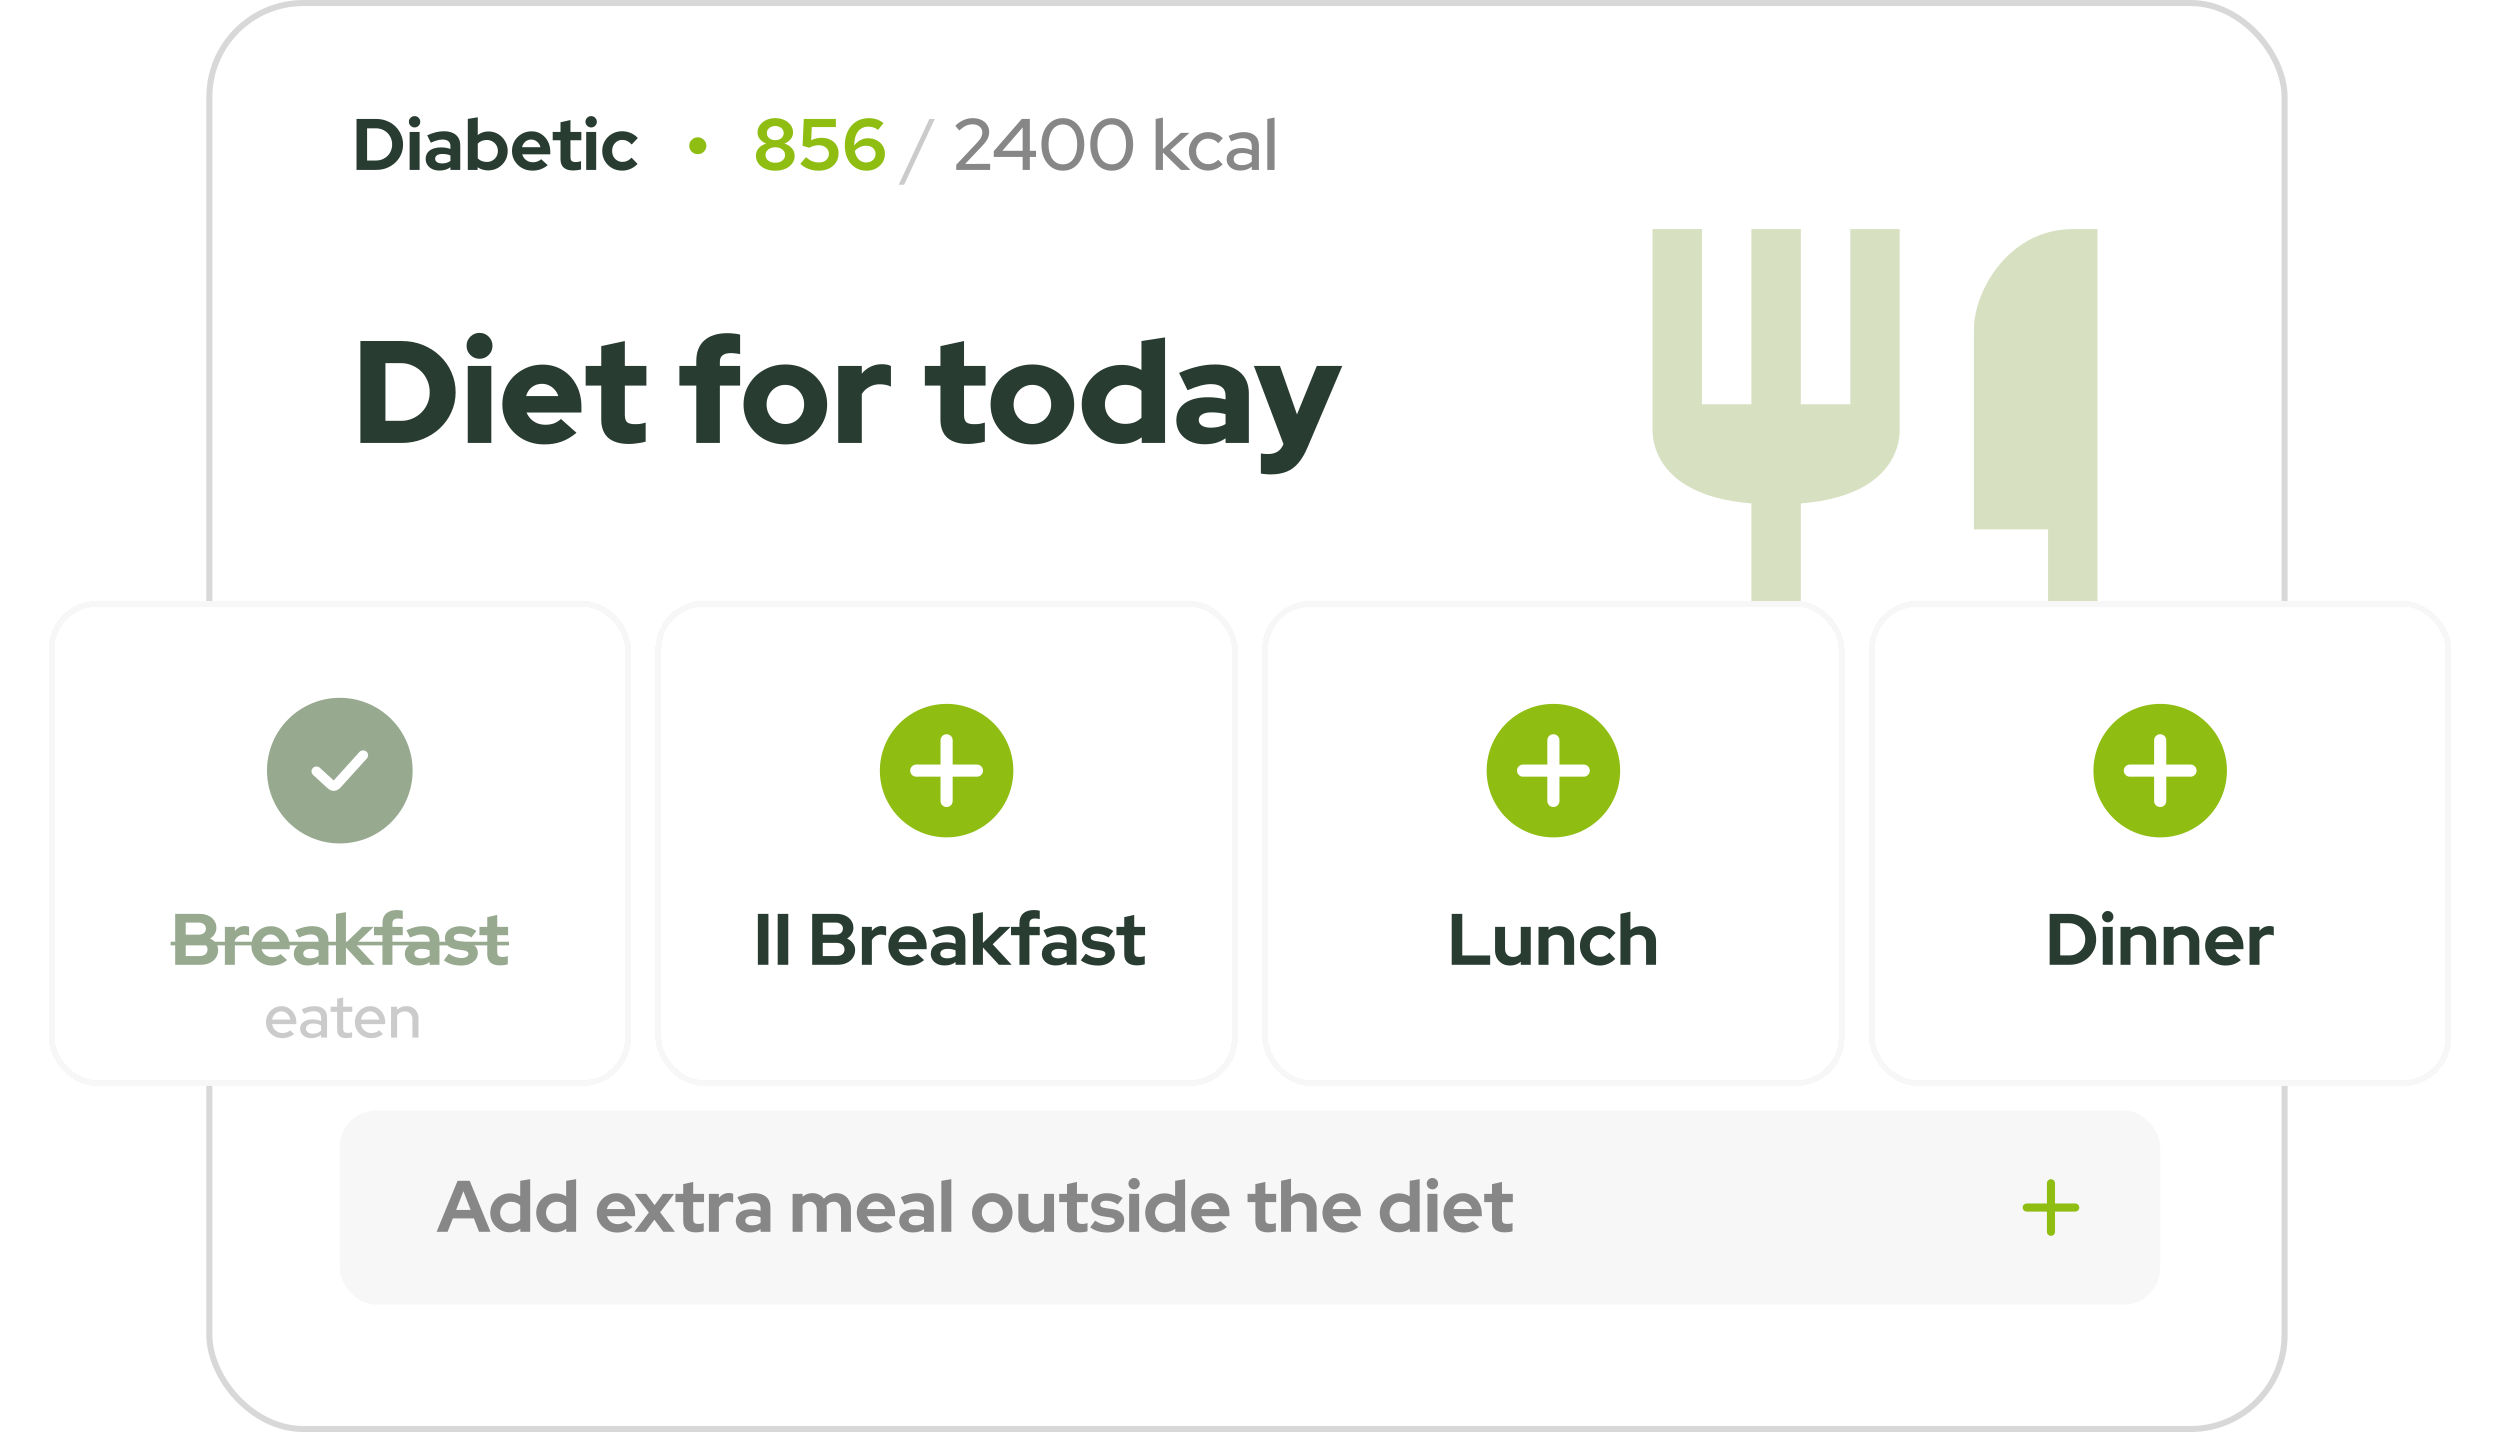 <svg width="412" height="236" viewBox="0 0 412 236" fill="none" xmlns="http://www.w3.org/2000/svg">
<rect x="34.5" y="0.5" width="342" height="235" rx="15.5" fill="white"/>
<rect x="34.5" y="0.5" width="342" height="235" rx="15.5" stroke="#D8D8D8"/>
<path fill-rule="evenodd" clip-rule="evenodd" d="M272.334 70.75V37.75H280.482V66.625H288.63V37.75H296.778V66.625H304.927V37.75H313.075V70.75C313.075 74.417 311.167 77.751 307.532 79.959C304.853 81.587 301.28 82.598 296.778 82.967V120.25H288.63V82.967C284.129 82.598 280.556 81.587 277.877 79.959C274.241 77.751 272.334 74.417 272.334 70.75ZM337.519 87.25H325.297V54.25C325.297 51.959 326.052 49.322 327.3 46.941C328.574 44.511 330.535 42.013 333.27 40.223C335.571 38.717 338.369 37.75 341.593 37.75H345.667V120.25H337.519V87.25Z" fill="#D8E0C2"/>
<path d="M60.496 26.452H61.96C62.336 26.452 62.684 26.388 63.004 26.26C63.332 26.124 63.616 25.936 63.856 25.696C64.104 25.456 64.292 25.176 64.42 24.856C64.556 24.536 64.624 24.188 64.624 23.812C64.624 23.436 64.556 23.088 64.42 22.768C64.284 22.44 64.096 22.156 63.856 21.916C63.616 21.676 63.332 21.488 63.004 21.352C62.684 21.216 62.336 21.148 61.96 21.148H60.496V26.452ZM58.756 28V19.6H61.984C62.616 19.6 63.2 19.708 63.736 19.924C64.272 20.132 64.74 20.428 65.14 20.812C65.54 21.196 65.852 21.644 66.076 22.156C66.308 22.668 66.424 23.22 66.424 23.812C66.424 24.412 66.312 24.964 66.088 25.468C65.864 25.972 65.548 26.416 65.14 26.8C64.74 27.176 64.272 27.472 63.736 27.688C63.2 27.896 62.616 28 61.984 28H58.756ZM67.507 28V21.748H69.151V28H67.507ZM68.323 21.004C68.067 21.004 67.847 20.912 67.663 20.728C67.479 20.544 67.387 20.324 67.387 20.068C67.387 19.804 67.479 19.584 67.663 19.408C67.847 19.224 68.067 19.132 68.323 19.132C68.587 19.132 68.807 19.224 68.983 19.408C69.167 19.584 69.259 19.804 69.259 20.068C69.259 20.324 69.167 20.544 68.983 20.728C68.807 20.912 68.587 21.004 68.323 21.004ZM72.429 28.108C71.981 28.108 71.585 28.028 71.241 27.868C70.897 27.7 70.629 27.472 70.437 27.184C70.245 26.896 70.149 26.564 70.149 26.188C70.149 25.588 70.373 25.124 70.821 24.796C71.277 24.46 71.901 24.292 72.693 24.292C73.237 24.292 73.749 24.376 74.229 24.544V24.088C74.229 23.728 74.117 23.456 73.893 23.272C73.669 23.088 73.341 22.996 72.909 22.996C72.645 22.996 72.361 23.04 72.057 23.128C71.753 23.208 71.401 23.336 71.001 23.512L70.401 22.3C70.897 22.076 71.369 21.908 71.817 21.796C72.273 21.684 72.729 21.628 73.185 21.628C74.025 21.628 74.677 21.832 75.141 22.24C75.613 22.64 75.849 23.208 75.849 23.944V28H74.229V27.556C73.973 27.748 73.697 27.888 73.401 27.976C73.105 28.064 72.781 28.108 72.429 28.108ZM71.709 26.152C71.709 26.392 71.813 26.584 72.021 26.728C72.229 26.864 72.505 26.932 72.849 26.932C73.121 26.932 73.373 26.9 73.605 26.836C73.837 26.764 74.045 26.66 74.229 26.524V25.612C74.029 25.532 73.821 25.472 73.605 25.432C73.389 25.392 73.157 25.372 72.909 25.372C72.533 25.372 72.237 25.444 72.021 25.588C71.813 25.724 71.709 25.912 71.709 26.152ZM77.093 28V19.6L78.737 19.324V22.252C79.233 21.86 79.817 21.664 80.489 21.664C81.081 21.664 81.617 21.808 82.097 22.096C82.577 22.384 82.957 22.772 83.237 23.26C83.525 23.74 83.669 24.28 83.669 24.88C83.669 25.48 83.525 26.024 83.237 26.512C82.949 26.992 82.561 27.376 82.073 27.664C81.585 27.944 81.041 28.084 80.441 28.084C80.129 28.084 79.825 28.04 79.529 27.952C79.233 27.864 78.961 27.736 78.713 27.568V28H77.093ZM80.225 26.692C80.569 26.692 80.877 26.612 81.149 26.452C81.429 26.292 81.649 26.076 81.809 25.804C81.969 25.532 82.049 25.224 82.049 24.88C82.049 24.536 81.969 24.228 81.809 23.956C81.649 23.676 81.429 23.46 81.149 23.308C80.877 23.148 80.569 23.068 80.225 23.068C79.921 23.068 79.641 23.12 79.385 23.224C79.137 23.32 78.921 23.468 78.737 23.668V26.104C78.913 26.288 79.129 26.432 79.385 26.536C79.649 26.64 79.929 26.692 80.225 26.692ZM87.724 28.12C87.1 28.12 86.532 27.976 86.02 27.688C85.516 27.4 85.116 27.012 84.82 26.524C84.524 26.036 84.376 25.488 84.376 24.88C84.376 24.272 84.516 23.724 84.796 23.236C85.084 22.748 85.472 22.36 85.96 22.072C86.448 21.784 86.992 21.64 87.592 21.64C88.192 21.64 88.724 21.788 89.188 22.084C89.652 22.38 90.016 22.78 90.28 23.284C90.552 23.788 90.688 24.36 90.688 25V25.432H86.056C86.128 25.68 86.244 25.904 86.404 26.104C86.572 26.304 86.776 26.46 87.016 26.572C87.264 26.684 87.528 26.74 87.808 26.74C88.088 26.74 88.344 26.696 88.576 26.608C88.816 26.52 89.02 26.396 89.188 26.236L90.268 27.22C89.884 27.532 89.488 27.76 89.08 27.904C88.68 28.048 88.228 28.12 87.724 28.12ZM86.032 24.256H89.068C89.012 24.008 88.908 23.792 88.756 23.608C88.612 23.416 88.436 23.268 88.228 23.164C88.028 23.052 87.804 22.996 87.556 22.996C87.3 22.996 87.068 23.048 86.86 23.152C86.652 23.256 86.476 23.404 86.332 23.596C86.196 23.78 86.096 24 86.032 24.256ZM94.483 28.096C93.787 28.096 93.259 27.94 92.899 27.628C92.547 27.308 92.371 26.844 92.371 26.236V23.116H91.087V21.748H92.371V20.152L94.015 19.78V21.748H95.803V23.116H94.015V25.9C94.015 26.188 94.079 26.396 94.207 26.524C94.335 26.644 94.559 26.704 94.879 26.704C95.039 26.704 95.183 26.696 95.311 26.68C95.447 26.656 95.595 26.616 95.755 26.56V27.916C95.587 27.972 95.375 28.016 95.119 28.048C94.871 28.08 94.659 28.096 94.483 28.096ZM96.605 28V21.748H98.249V28H96.605ZM97.421 21.004C97.165 21.004 96.945 20.912 96.761 20.728C96.577 20.544 96.485 20.324 96.485 20.068C96.485 19.804 96.577 19.584 96.761 19.408C96.945 19.224 97.165 19.132 97.421 19.132C97.685 19.132 97.905 19.224 98.081 19.408C98.265 19.584 98.357 19.804 98.357 20.068C98.357 20.324 98.265 20.544 98.081 20.728C97.905 20.912 97.685 21.004 97.421 21.004ZM102.523 28.12C101.907 28.12 101.351 27.98 100.855 27.7C100.359 27.412 99.967 27.024 99.679 26.536C99.391 26.04 99.247 25.488 99.247 24.88C99.247 24.264 99.391 23.712 99.679 23.224C99.967 22.736 100.359 22.348 100.855 22.06C101.351 21.772 101.907 21.628 102.523 21.628C103.019 21.628 103.491 21.724 103.939 21.916C104.395 22.108 104.787 22.384 105.115 22.744L104.107 23.812C103.875 23.556 103.631 23.368 103.375 23.248C103.127 23.12 102.855 23.056 102.559 23.056C102.239 23.056 101.951 23.136 101.695 23.296C101.447 23.456 101.247 23.672 101.095 23.944C100.951 24.216 100.879 24.528 100.879 24.88C100.879 25.216 100.951 25.524 101.095 25.804C101.247 26.076 101.455 26.292 101.719 26.452C101.983 26.604 102.275 26.68 102.595 26.68C102.875 26.68 103.135 26.624 103.375 26.512C103.623 26.392 103.859 26.216 104.083 25.984L105.067 27.016C104.747 27.36 104.363 27.632 103.915 27.832C103.467 28.024 103.003 28.12 102.523 28.12Z" fill="#293C32"/>
<path d="M114.991 25.408C114.735 25.408 114.499 25.348 114.283 25.228C114.067 25.1 113.895 24.932 113.767 24.724C113.647 24.516 113.587 24.284 113.587 24.028C113.587 23.764 113.647 23.528 113.767 23.32C113.895 23.112 114.067 22.944 114.283 22.816C114.499 22.688 114.735 22.624 114.991 22.624C115.255 22.624 115.491 22.688 115.699 22.816C115.915 22.944 116.087 23.112 116.215 23.32C116.343 23.528 116.407 23.764 116.407 24.028C116.407 24.284 116.343 24.516 116.215 24.724C116.087 24.932 115.915 25.1 115.699 25.228C115.491 25.348 115.255 25.408 114.991 25.408ZM127.768 28.132C127.144 28.132 126.592 28.028 126.112 27.82C125.632 27.604 125.256 27.312 124.984 26.944C124.712 26.568 124.576 26.14 124.576 25.66C124.576 25.348 124.644 25.06 124.78 24.796C124.924 24.524 125.124 24.292 125.38 24.1C125.644 23.9 125.94 23.752 126.268 23.656C125.844 23.504 125.5 23.264 125.236 22.936C124.972 22.608 124.84 22.24 124.84 21.832C124.84 21.384 124.968 20.984 125.224 20.632C125.48 20.272 125.828 19.988 126.268 19.78C126.716 19.572 127.216 19.468 127.768 19.468C128.328 19.468 128.828 19.572 129.268 19.78C129.708 19.988 130.056 20.272 130.312 20.632C130.568 20.984 130.696 21.384 130.696 21.832C130.696 22.24 130.564 22.608 130.3 22.936C130.036 23.264 129.692 23.504 129.268 23.656C129.772 23.808 130.18 24.064 130.492 24.424C130.804 24.776 130.96 25.188 130.96 25.66C130.96 26.14 130.824 26.568 130.552 26.944C130.288 27.312 129.912 27.604 129.424 27.82C128.944 28.028 128.392 28.132 127.768 28.132ZM127.768 23.104C128.032 23.104 128.268 23.056 128.476 22.96C128.692 22.856 128.86 22.716 128.98 22.54C129.1 22.364 129.16 22.164 129.16 21.94C129.16 21.716 129.1 21.516 128.98 21.34C128.86 21.156 128.692 21.016 128.476 20.92C128.268 20.816 128.032 20.764 127.768 20.764C127.504 20.764 127.264 20.816 127.048 20.92C126.84 21.016 126.676 21.152 126.556 21.328C126.436 21.504 126.376 21.708 126.376 21.94C126.376 22.164 126.436 22.364 126.556 22.54C126.676 22.716 126.84 22.856 127.048 22.96C127.264 23.056 127.504 23.104 127.768 23.104ZM127.768 26.824C128.088 26.824 128.368 26.772 128.608 26.668C128.848 26.556 129.036 26.404 129.172 26.212C129.308 26.012 129.376 25.792 129.376 25.552C129.376 25.304 129.308 25.084 129.172 24.892C129.036 24.7 128.848 24.548 128.608 24.436C128.368 24.324 128.088 24.268 127.768 24.268C127.456 24.268 127.176 24.324 126.928 24.436C126.688 24.548 126.5 24.7 126.364 24.892C126.228 25.084 126.16 25.304 126.16 25.552C126.16 25.792 126.228 26.012 126.364 26.212C126.5 26.404 126.688 26.556 126.928 26.668C127.176 26.772 127.456 26.824 127.768 26.824ZM134.897 28.132C133.737 28.132 132.733 27.756 131.885 27.004L132.821 25.912C133.181 26.216 133.529 26.436 133.865 26.572C134.201 26.708 134.569 26.776 134.969 26.776C135.297 26.776 135.581 26.716 135.821 26.596C136.061 26.476 136.249 26.308 136.385 26.092C136.529 25.876 136.601 25.624 136.601 25.336C136.601 24.928 136.441 24.592 136.121 24.328C135.809 24.064 135.401 23.932 134.897 23.932C134.649 23.932 134.397 23.968 134.141 24.04C133.885 24.104 133.625 24.208 133.361 24.352L132.269 24.028L132.461 19.6H137.753V20.944H133.781L133.685 23.116C133.957 22.98 134.233 22.88 134.513 22.816C134.793 22.744 135.085 22.708 135.389 22.708C135.957 22.708 136.449 22.816 136.865 23.032C137.289 23.24 137.617 23.536 137.849 23.92C138.081 24.304 138.197 24.752 138.197 25.264C138.197 25.832 138.057 26.332 137.777 26.764C137.505 27.196 137.121 27.532 136.625 27.772C136.129 28.012 135.553 28.132 134.897 28.132ZM142.799 28.132C142.087 28.132 141.463 27.956 140.927 27.604C140.391 27.252 139.971 26.768 139.667 26.152C139.371 25.528 139.223 24.804 139.223 23.98C139.223 23.076 139.387 22.288 139.715 21.616C140.051 20.936 140.515 20.408 141.107 20.032C141.707 19.656 142.407 19.468 143.207 19.468C143.647 19.468 144.083 19.54 144.515 19.684C144.947 19.828 145.307 20.028 145.595 20.284L144.707 21.412C144.475 21.228 144.227 21.092 143.963 21.004C143.699 20.916 143.407 20.872 143.087 20.872C142.599 20.872 142.183 20.996 141.839 21.244C141.495 21.492 141.231 21.848 141.047 22.312C140.871 22.768 140.779 23.328 140.771 23.992C141.051 23.608 141.387 23.312 141.779 23.104C142.171 22.888 142.583 22.78 143.015 22.78C143.567 22.78 144.055 22.892 144.479 23.116C144.903 23.332 145.235 23.636 145.475 24.028C145.715 24.412 145.835 24.852 145.835 25.348C145.835 25.876 145.703 26.352 145.439 26.776C145.175 27.192 144.815 27.524 144.359 27.772C143.903 28.012 143.383 28.132 142.799 28.132ZM142.751 24.016C142.383 24.016 142.035 24.092 141.707 24.244C141.387 24.396 141.103 24.612 140.855 24.892C140.935 25.276 141.059 25.612 141.227 25.9C141.403 26.18 141.619 26.396 141.875 26.548C142.131 26.7 142.415 26.776 142.727 26.776C143.023 26.776 143.287 26.716 143.519 26.596C143.759 26.476 143.947 26.312 144.083 26.104C144.219 25.888 144.287 25.648 144.287 25.384C144.287 25.112 144.223 24.876 144.095 24.676C143.967 24.468 143.787 24.308 143.555 24.196C143.331 24.076 143.063 24.016 142.751 24.016Z" fill="#8FBD12"/>
<path d="M148.11 30.448L153.162 19.6H154.062L148.998 30.448H148.11Z" fill="#CBCBCB"/>
<path d="M157.588 28V27.16L160.996 23.536C161.228 23.296 161.408 23.08 161.536 22.888C161.664 22.696 161.752 22.516 161.8 22.348C161.856 22.172 161.884 21.988 161.884 21.796C161.884 21.42 161.732 21.108 161.428 20.86C161.124 20.612 160.74 20.488 160.276 20.488C159.892 20.488 159.532 20.564 159.196 20.716C158.86 20.868 158.488 21.132 158.08 21.508L157.432 20.716C157.88 20.3 158.34 19.988 158.812 19.78C159.292 19.572 159.788 19.468 160.3 19.468C160.836 19.468 161.308 19.564 161.716 19.756C162.124 19.948 162.44 20.216 162.664 20.56C162.896 20.896 163.012 21.284 163.012 21.724C163.012 22.004 162.976 22.264 162.904 22.504C162.832 22.736 162.708 22.984 162.532 23.248C162.356 23.504 162.108 23.8 161.788 24.136L159.052 27.016L163.18 27.004V28H157.588ZM168.533 28V25.864H163.769V24.916L168.389 19.6H169.721V24.856H170.741V25.864H169.721V28H168.533ZM165.185 24.856H168.533V21.004L165.185 24.856ZM175.165 28.132C174.461 28.132 173.845 27.952 173.317 27.592C172.789 27.224 172.373 26.716 172.069 26.068C171.773 25.412 171.625 24.656 171.625 23.8C171.625 22.944 171.773 22.192 172.069 21.544C172.373 20.888 172.789 20.38 173.317 20.02C173.845 19.652 174.461 19.468 175.165 19.468C175.861 19.468 176.473 19.652 177.001 20.02C177.529 20.38 177.941 20.888 178.237 21.544C178.541 22.192 178.693 22.944 178.693 23.8C178.693 24.656 178.541 25.412 178.237 26.068C177.941 26.716 177.529 27.224 177.001 27.592C176.473 27.952 175.861 28.132 175.165 28.132ZM175.165 27.088C175.645 27.088 176.061 26.956 176.413 26.692C176.765 26.42 177.037 26.036 177.229 25.54C177.421 25.044 177.517 24.464 177.517 23.8C177.517 23.128 177.421 22.548 177.229 22.06C177.037 21.564 176.765 21.184 176.413 20.92C176.061 20.648 175.645 20.512 175.165 20.512C174.685 20.512 174.265 20.648 173.905 20.92C173.553 21.184 173.281 21.564 173.089 22.06C172.897 22.548 172.801 23.128 172.801 23.8C172.801 24.464 172.897 25.044 173.089 25.54C173.281 26.036 173.553 26.42 173.905 26.692C174.265 26.956 174.685 27.088 175.165 27.088ZM183.216 28.132C182.512 28.132 181.896 27.952 181.368 27.592C180.84 27.224 180.424 26.716 180.12 26.068C179.824 25.412 179.676 24.656 179.676 23.8C179.676 22.944 179.824 22.192 180.12 21.544C180.424 20.888 180.84 20.38 181.368 20.02C181.896 19.652 182.512 19.468 183.216 19.468C183.912 19.468 184.524 19.652 185.052 20.02C185.58 20.38 185.992 20.888 186.288 21.544C186.592 22.192 186.744 22.944 186.744 23.8C186.744 24.656 186.592 25.412 186.288 26.068C185.992 26.716 185.58 27.224 185.052 27.592C184.524 27.952 183.912 28.132 183.216 28.132ZM183.216 27.088C183.696 27.088 184.112 26.956 184.464 26.692C184.816 26.42 185.088 26.036 185.28 25.54C185.472 25.044 185.568 24.464 185.568 23.8C185.568 23.128 185.472 22.548 185.28 22.06C185.088 21.564 184.816 21.184 184.464 20.92C184.112 20.648 183.696 20.512 183.216 20.512C182.736 20.512 182.316 20.648 181.956 20.92C181.604 21.184 181.332 21.564 181.14 22.06C180.948 22.548 180.852 23.128 180.852 23.8C180.852 24.464 180.948 25.044 181.14 25.54C181.332 26.036 181.604 26.42 181.956 26.692C182.316 26.956 182.736 27.088 183.216 27.088ZM190.45 28V19.6L191.65 19.372V24.568L194.614 21.892H196.018L192.862 24.748L196.186 28H194.602L191.65 25.132V28H190.45ZM199.072 28.108C198.488 28.108 197.956 27.968 197.476 27.688C196.996 27.408 196.616 27.028 196.336 26.548C196.064 26.068 195.928 25.532 195.928 24.94C195.928 24.348 196.068 23.816 196.348 23.344C196.628 22.864 197.004 22.484 197.476 22.204C197.956 21.916 198.488 21.772 199.072 21.772C199.536 21.772 199.98 21.86 200.404 22.036C200.836 22.212 201.208 22.46 201.52 22.78L200.776 23.608C200.544 23.352 200.284 23.16 199.996 23.032C199.708 22.904 199.408 22.84 199.096 22.84C198.728 22.84 198.392 22.932 198.088 23.116C197.792 23.3 197.556 23.552 197.38 23.872C197.204 24.192 197.116 24.548 197.116 24.94C197.116 25.332 197.204 25.688 197.38 26.008C197.556 26.328 197.796 26.584 198.1 26.776C198.404 26.96 198.744 27.052 199.12 27.052C199.432 27.052 199.724 26.992 199.996 26.872C200.268 26.744 200.524 26.56 200.764 26.32L201.496 27.088C201.176 27.416 200.804 27.668 200.38 27.844C199.964 28.02 199.528 28.108 199.072 28.108ZM204.394 28.108C203.954 28.108 203.566 28.032 203.23 27.88C202.894 27.72 202.63 27.5 202.438 27.22C202.246 26.94 202.15 26.616 202.15 26.248C202.15 25.672 202.37 25.22 202.81 24.892C203.25 24.556 203.854 24.388 204.622 24.388C205.222 24.388 205.778 24.504 206.29 24.736V24.088C206.29 23.648 206.162 23.32 205.906 23.104C205.658 22.888 205.29 22.78 204.802 22.78C204.522 22.78 204.23 22.824 203.926 22.912C203.622 22.992 203.282 23.12 202.906 23.296L202.462 22.396C202.926 22.18 203.358 22.024 203.758 21.928C204.158 21.824 204.562 21.772 204.97 21.772C205.762 21.772 206.374 21.96 206.806 22.336C207.246 22.712 207.466 23.248 207.466 23.944V28H206.29V27.472C206.018 27.688 205.726 27.848 205.414 27.952C205.102 28.056 204.762 28.108 204.394 28.108ZM203.302 26.224C203.302 26.52 203.426 26.76 203.674 26.944C203.93 27.128 204.262 27.22 204.67 27.22C204.99 27.22 205.282 27.172 205.546 27.076C205.818 26.98 206.066 26.832 206.29 26.632V25.6C206.058 25.464 205.814 25.368 205.558 25.312C205.31 25.248 205.03 25.216 204.718 25.216C204.278 25.216 203.93 25.308 203.674 25.492C203.426 25.668 203.302 25.912 203.302 26.224ZM208.849 28V19.6L210.049 19.372V28H208.849Z" fill="#878787"/>
<g filter="url(#filter0_d_1728_5594)">
<rect x="8" y="95" width="96" height="80" rx="8" fill="white" shape-rendering="crispEdges"/>
<rect x="8.5" y="95.5" width="95" height="79" rx="7.5" stroke="#F7F7F7" shape-rendering="crispEdges"/>
<g clip-path="url(#clip0_1728_5594)">
<circle cx="56" cy="123" r="12" fill="#97A98F"/>
<path fill-rule="evenodd" clip-rule="evenodd" d="M60.385 119.864C60.043 119.574 59.523 119.608 59.223 119.939L55.173 124.414C55.099 124.497 55.038 124.564 54.985 124.621C54.926 124.569 54.86 124.507 54.778 124.432L52.725 122.541C52.395 122.238 51.874 122.25 51.56 122.569C51.247 122.887 51.259 123.391 51.589 123.695L53.642 125.585C53.651 125.594 53.66 125.603 53.67 125.611C53.84 125.768 54.022 125.936 54.195 126.057C54.397 126.198 54.688 126.349 55.065 126.332C55.443 126.315 55.718 126.14 55.906 125.981C56.067 125.846 56.233 125.662 56.387 125.492C56.396 125.482 56.404 125.473 56.413 125.463L60.463 120.988C60.762 120.657 60.727 120.153 60.385 119.864Z" fill="white"/>
</g>
<path d="M28.871 155V146.6H32.819C33.387 146.6 33.883 146.696 34.307 146.888C34.731 147.08 35.063 147.352 35.303 147.704C35.543 148.048 35.663 148.448 35.663 148.904C35.663 149.272 35.567 149.612 35.375 149.924C35.191 150.228 34.939 150.476 34.619 150.668C35.027 150.86 35.351 151.12 35.591 151.448C35.831 151.776 35.951 152.148 35.951 152.564C35.951 153.044 35.827 153.468 35.579 153.836C35.339 154.204 34.995 154.492 34.547 154.7C34.107 154.9 33.595 155 33.011 155H28.871ZM30.611 150.032H32.711C33.087 150.032 33.383 149.944 33.599 149.768C33.823 149.584 33.935 149.34 33.935 149.036C33.935 148.732 33.823 148.492 33.599 148.316C33.383 148.132 33.087 148.04 32.711 148.04H30.611V150.032ZM30.611 153.56H32.879C33.279 153.56 33.599 153.464 33.839 153.272C34.079 153.072 34.199 152.808 34.199 152.48C34.199 152.144 34.079 151.88 33.839 151.688C33.599 151.488 33.279 151.388 32.879 151.388H30.611V153.56ZM37.06 155V148.748H38.704V149.444C38.904 149.172 39.144 148.964 39.424 148.82C39.704 148.676 40.02 148.604 40.372 148.604C40.676 148.612 40.904 148.66 41.056 148.748V150.188C40.936 150.132 40.804 150.092 40.66 150.068C40.516 150.036 40.368 150.02 40.216 150.02C39.896 150.02 39.604 150.1 39.34 150.26C39.076 150.42 38.864 150.648 38.704 150.944V155H37.06ZM44.773 155.12C44.148 155.12 43.581 154.976 43.069 154.688C42.565 154.4 42.164 154.012 41.868 153.524C41.572 153.036 41.425 152.488 41.425 151.88C41.425 151.272 41.565 150.724 41.844 150.236C42.133 149.748 42.52 149.36 43.008 149.072C43.496 148.784 44.041 148.64 44.641 148.64C45.24 148.64 45.773 148.788 46.236 149.084C46.7 149.38 47.065 149.78 47.328 150.284C47.6 150.788 47.736 151.36 47.736 152V152.432H43.105C43.176 152.68 43.292 152.904 43.453 153.104C43.62 153.304 43.825 153.46 44.065 153.572C44.312 153.684 44.577 153.74 44.856 153.74C45.136 153.74 45.392 153.696 45.624 153.608C45.864 153.52 46.069 153.396 46.236 153.236L47.316 154.22C46.932 154.532 46.536 154.76 46.129 154.904C45.728 155.048 45.276 155.12 44.773 155.12ZM43.081 151.256H46.117C46.06 151.008 45.956 150.792 45.804 150.608C45.66 150.416 45.484 150.268 45.276 150.164C45.077 150.052 44.852 149.996 44.605 149.996C44.349 149.996 44.117 150.048 43.908 150.152C43.7 150.256 43.525 150.404 43.38 150.596C43.245 150.78 43.145 151 43.081 151.256ZM50.7 155.108C50.252 155.108 49.856 155.028 49.513 154.868C49.169 154.7 48.901 154.472 48.709 154.184C48.517 153.896 48.42 153.564 48.42 153.188C48.42 152.588 48.645 152.124 49.093 151.796C49.548 151.46 50.172 151.292 50.965 151.292C51.508 151.292 52.02 151.376 52.501 151.544V151.088C52.501 150.728 52.389 150.456 52.164 150.272C51.941 150.088 51.612 149.996 51.181 149.996C50.916 149.996 50.633 150.04 50.328 150.128C50.025 150.208 49.672 150.336 49.273 150.512L48.672 149.3C49.169 149.076 49.641 148.908 50.089 148.796C50.544 148.684 51.001 148.628 51.456 148.628C52.297 148.628 52.949 148.832 53.413 149.24C53.885 149.64 54.12 150.208 54.12 150.944V155H52.501V154.556C52.245 154.748 51.968 154.888 51.672 154.976C51.377 155.064 51.053 155.108 50.7 155.108ZM49.98 153.152C49.98 153.392 50.084 153.584 50.292 153.728C50.501 153.864 50.776 153.932 51.12 153.932C51.392 153.932 51.645 153.9 51.877 153.836C52.108 153.764 52.316 153.66 52.501 153.524V152.612C52.3 152.532 52.093 152.472 51.877 152.432C51.66 152.392 51.428 152.372 51.181 152.372C50.804 152.372 50.508 152.444 50.292 152.588C50.084 152.724 49.98 152.912 49.98 153.152ZM55.365 155V146.6L57.009 146.324V151.376L59.709 148.748H61.569L58.617 151.616L61.749 155H59.649L57.009 152.144V155H55.365ZM63.028 155V150.116H61.636V148.748H63.028V148.148C63.028 147.444 63.232 146.908 63.64 146.54C64.048 146.164 64.636 145.976 65.404 145.976C65.572 145.976 65.744 145.984 65.92 146C66.096 146.016 66.248 146.044 66.376 146.084V147.464C66.224 147.432 66.092 147.408 65.98 147.392C65.868 147.376 65.744 147.368 65.608 147.368C65.296 147.368 65.06 147.436 64.9 147.572C64.748 147.7 64.672 147.904 64.672 148.184V148.748H66.376V150.116H64.672V155H63.028ZM69.005 155.108C68.557 155.108 68.161 155.028 67.817 154.868C67.473 154.7 67.205 154.472 67.013 154.184C66.821 153.896 66.725 153.564 66.725 153.188C66.725 152.588 66.949 152.124 67.397 151.796C67.853 151.46 68.477 151.292 69.269 151.292C69.813 151.292 70.325 151.376 70.805 151.544V151.088C70.805 150.728 70.693 150.456 70.469 150.272C70.245 150.088 69.917 149.996 69.485 149.996C69.221 149.996 68.937 150.04 68.633 150.128C68.329 150.208 67.977 150.336 67.577 150.512L66.977 149.3C67.473 149.076 67.945 148.908 68.393 148.796C68.849 148.684 69.305 148.628 69.761 148.628C70.601 148.628 71.253 148.832 71.717 149.24C72.189 149.64 72.425 150.208 72.425 150.944V155H70.805V154.556C70.549 154.748 70.273 154.888 69.977 154.976C69.681 155.064 69.357 155.108 69.005 155.108ZM68.285 153.152C68.285 153.392 68.389 153.584 68.597 153.728C68.805 153.864 69.081 153.932 69.425 153.932C69.697 153.932 69.949 153.9 70.181 153.836C70.413 153.764 70.621 153.66 70.805 153.524V152.612C70.605 152.532 70.397 152.472 70.181 152.432C69.965 152.392 69.733 152.372 69.485 152.372C69.109 152.372 68.813 152.444 68.597 152.588C68.389 152.724 68.285 152.912 68.285 153.152ZM76.01 155.12C75.433 155.12 74.901 155.048 74.413 154.904C73.925 154.752 73.501 154.536 73.141 154.256L73.957 153.164C74.317 153.404 74.662 153.584 74.99 153.704C75.326 153.824 75.657 153.884 75.986 153.884C76.353 153.884 76.645 153.824 76.862 153.704C77.085 153.576 77.198 153.412 77.198 153.212C77.198 153.052 77.133 152.924 77.005 152.828C76.885 152.732 76.689 152.664 76.418 152.624L75.218 152.444C74.594 152.348 74.121 152.148 73.802 151.844C73.481 151.532 73.322 151.124 73.322 150.62C73.322 150.212 73.425 149.864 73.633 149.576C73.85 149.28 74.15 149.052 74.534 148.892C74.925 148.724 75.389 148.64 75.925 148.64C76.382 148.64 76.826 148.704 77.257 148.832C77.698 148.96 78.109 149.156 78.493 149.42L77.701 150.488C77.358 150.272 77.029 150.116 76.718 150.02C76.406 149.924 76.09 149.876 75.769 149.876C75.474 149.876 75.234 149.932 75.049 150.044C74.874 150.156 74.785 150.304 74.785 150.488C74.785 150.656 74.85 150.788 74.978 150.884C75.106 150.98 75.326 151.048 75.638 151.088L76.826 151.268C77.45 151.356 77.925 151.556 78.254 151.868C78.582 152.172 78.746 152.568 78.746 153.056C78.746 153.456 78.626 153.812 78.385 154.124C78.145 154.428 77.822 154.672 77.413 154.856C77.005 155.032 76.537 155.12 76.01 155.12ZM82.411 155.096C81.715 155.096 81.187 154.94 80.827 154.628C80.475 154.308 80.299 153.844 80.299 153.236V150.116H79.015V148.748H80.299V147.152L81.943 146.78V148.748H83.731V150.116H81.943V152.9C81.943 153.188 82.007 153.396 82.135 153.524C82.263 153.644 82.487 153.704 82.807 153.704C82.967 153.704 83.111 153.696 83.239 153.68C83.375 153.656 83.523 153.616 83.683 153.56V154.916C83.515 154.972 83.303 155.016 83.047 155.048C82.799 155.08 82.587 155.096 82.411 155.096Z" fill="#97A98F"/>
<path d="M28.115 151.196H83.887V151.796H28.115V151.196Z" fill="#97A98F"/>
<path d="M46.503 167.09C46.003 167.09 45.549 166.973 45.143 166.74C44.743 166.507 44.423 166.19 44.183 165.79C43.949 165.39 43.833 164.943 43.833 164.45C43.833 163.963 43.946 163.523 44.173 163.13C44.399 162.73 44.706 162.413 45.093 162.18C45.479 161.94 45.909 161.82 46.383 161.82C46.856 161.82 47.276 161.94 47.643 162.18C48.009 162.413 48.299 162.733 48.513 163.14C48.733 163.54 48.843 163.993 48.843 164.5V164.78H44.833C44.886 165.06 44.989 165.31 45.143 165.53C45.303 165.75 45.503 165.923 45.743 166.05C45.989 166.177 46.256 166.24 46.543 166.24C46.789 166.24 47.026 166.203 47.253 166.13C47.486 166.05 47.679 165.937 47.833 165.79L48.473 166.42C48.173 166.647 47.863 166.817 47.543 166.93C47.229 167.037 46.883 167.09 46.503 167.09ZM44.843 164.03H47.853C47.813 163.763 47.719 163.53 47.573 163.33C47.433 163.123 47.256 162.963 47.043 162.85C46.836 162.73 46.609 162.67 46.363 162.67C46.109 162.67 45.876 162.727 45.663 162.84C45.449 162.953 45.269 163.113 45.123 163.32C44.983 163.52 44.889 163.757 44.843 164.03ZM51.337 167.09C50.97 167.09 50.647 167.027 50.367 166.9C50.087 166.767 49.867 166.583 49.707 166.35C49.547 166.117 49.467 165.847 49.467 165.54C49.467 165.06 49.65 164.683 50.017 164.41C50.383 164.13 50.887 163.99 51.527 163.99C52.027 163.99 52.49 164.087 52.917 164.28V163.74C52.917 163.373 52.81 163.1 52.597 162.92C52.39 162.74 52.083 162.65 51.677 162.65C51.443 162.65 51.2 162.687 50.947 162.76C50.693 162.827 50.41 162.933 50.097 163.08L49.727 162.33C50.113 162.15 50.473 162.02 50.807 161.94C51.14 161.853 51.477 161.81 51.817 161.81C52.477 161.81 52.987 161.967 53.347 162.28C53.713 162.593 53.897 163.04 53.897 163.62V167H52.917V166.56C52.69 166.74 52.447 166.873 52.187 166.96C51.927 167.047 51.643 167.09 51.337 167.09ZM50.427 165.52C50.427 165.767 50.53 165.967 50.737 166.12C50.95 166.273 51.227 166.35 51.567 166.35C51.833 166.35 52.077 166.31 52.297 166.23C52.523 166.15 52.73 166.027 52.917 165.86V165C52.723 164.887 52.52 164.807 52.307 164.76C52.1 164.707 51.867 164.68 51.607 164.68C51.24 164.68 50.95 164.757 50.737 164.91C50.53 165.057 50.427 165.26 50.427 165.52ZM57.083 167.09C56.589 167.09 56.212 166.977 55.953 166.75C55.693 166.517 55.562 166.18 55.562 165.74V162.75H54.483V161.91H55.562V160.61L56.553 160.37V161.91H58.053V162.75H56.553V165.51C56.553 165.77 56.609 165.957 56.722 166.07C56.843 166.177 57.036 166.23 57.303 166.23C57.443 166.23 57.566 166.22 57.672 166.2C57.786 166.18 57.906 166.15 58.032 166.11V166.95C57.899 166.997 57.742 167.03 57.562 167.05C57.389 167.077 57.229 167.09 57.083 167.09ZM61.151 167.09C60.651 167.09 60.198 166.973 59.791 166.74C59.391 166.507 59.071 166.19 58.831 165.79C58.598 165.39 58.481 164.943 58.481 164.45C58.481 163.963 58.594 163.523 58.821 163.13C59.048 162.73 59.354 162.413 59.741 162.18C60.128 161.94 60.558 161.82 61.031 161.82C61.504 161.82 61.924 161.94 62.291 162.18C62.658 162.413 62.948 162.733 63.161 163.14C63.381 163.54 63.491 163.993 63.491 164.5V164.78H59.481C59.534 165.06 59.638 165.31 59.791 165.53C59.951 165.75 60.151 165.923 60.391 166.05C60.638 166.177 60.904 166.24 61.191 166.24C61.438 166.24 61.674 166.203 61.901 166.13C62.134 166.05 62.328 165.937 62.481 165.79L63.121 166.42C62.821 166.647 62.511 166.817 62.191 166.93C61.878 167.037 61.531 167.09 61.151 167.09ZM59.491 164.03H62.501C62.461 163.763 62.368 163.53 62.221 163.33C62.081 163.123 61.904 162.963 61.691 162.85C61.484 162.73 61.258 162.67 61.011 162.67C60.758 162.67 60.524 162.727 60.311 162.84C60.098 162.953 59.918 163.113 59.771 163.32C59.631 163.52 59.538 163.757 59.491 164.03ZM64.444 167V161.91H65.444V162.43C65.837 162.017 66.347 161.81 66.974 161.81C67.367 161.81 67.71 161.893 68.004 162.06C68.303 162.227 68.537 162.46 68.704 162.76C68.877 163.06 68.963 163.407 68.963 163.8V167H67.963V163.97C67.963 163.57 67.85 163.257 67.624 163.03C67.403 162.797 67.094 162.68 66.694 162.68C66.427 162.68 66.187 162.737 65.974 162.85C65.76 162.963 65.584 163.127 65.444 163.34V167H64.444Z" fill="#CBCBCB"/>
</g>
<g filter="url(#filter1_d_1728_5594)">
<rect x="108" y="95" width="96" height="80" rx="8" fill="white" shape-rendering="crispEdges"/>
<rect x="108.5" y="95.5" width="95" height="79" rx="7.5" stroke="#F7F7F7" shape-rendering="crispEdges"/>
<path fill-rule="evenodd" clip-rule="evenodd" d="M156 134C162.075 134 167 129.075 167 123C167 116.925 162.075 112 156 112C149.925 112 145 116.925 145 123C145 129.075 149.925 134 156 134ZM156 117C156.552 117 157 117.448 157 118V122H161C161.552 122 162 122.448 162 123C162 123.552 161.552 124 161 124H157V128C157 128.552 156.552 129 156 129C155.448 129 155 128.552 155 128V124H151C150.448 124 150 123.552 150 123C150 122.448 150.448 122 151 122H155V118C155 117.448 155.448 117 156 117Z" fill="#8FBD12"/>
<path d="M124.895 155V146.6H126.635V155H124.895ZM128.164 155V146.6H129.904V155H128.164ZM133.848 155V146.6H137.796C138.364 146.6 138.86 146.696 139.284 146.888C139.708 147.08 140.04 147.352 140.28 147.704C140.52 148.048 140.64 148.448 140.64 148.904C140.64 149.272 140.544 149.612 140.352 149.924C140.168 150.228 139.916 150.476 139.596 150.668C140.004 150.86 140.328 151.12 140.568 151.448C140.808 151.776 140.928 152.148 140.928 152.564C140.928 153.044 140.804 153.468 140.556 153.836C140.316 154.204 139.972 154.492 139.524 154.7C139.084 154.9 138.572 155 137.988 155H133.848ZM135.588 150.032H137.688C138.064 150.032 138.36 149.944 138.576 149.768C138.8 149.584 138.912 149.34 138.912 149.036C138.912 148.732 138.8 148.492 138.576 148.316C138.36 148.132 138.064 148.04 137.688 148.04H135.588V150.032ZM135.588 153.56H137.856C138.256 153.56 138.576 153.464 138.816 153.272C139.056 153.072 139.176 152.808 139.176 152.48C139.176 152.144 139.056 151.88 138.816 151.688C138.576 151.488 138.256 151.388 137.856 151.388H135.588V153.56ZM142.037 155V148.748H143.681V149.444C143.881 149.172 144.121 148.964 144.401 148.82C144.681 148.676 144.997 148.604 145.349 148.604C145.653 148.612 145.881 148.66 146.033 148.748V150.188C145.913 150.132 145.781 150.092 145.637 150.068C145.493 150.036 145.345 150.02 145.193 150.02C144.873 150.02 144.581 150.1 144.317 150.26C144.053 150.42 143.841 150.648 143.681 150.944V155H142.037ZM149.749 155.12C149.125 155.12 148.557 154.976 148.045 154.688C147.541 154.4 147.141 154.012 146.845 153.524C146.549 153.036 146.401 152.488 146.401 151.88C146.401 151.272 146.541 150.724 146.821 150.236C147.109 149.748 147.497 149.36 147.985 149.072C148.473 148.784 149.017 148.64 149.617 148.64C150.217 148.64 150.749 148.788 151.213 149.084C151.677 149.38 152.041 149.78 152.305 150.284C152.577 150.788 152.713 151.36 152.713 152V152.432H148.081C148.153 152.68 148.269 152.904 148.429 153.104C148.597 153.304 148.801 153.46 149.041 153.572C149.289 153.684 149.553 153.74 149.833 153.74C150.113 153.74 150.369 153.696 150.601 153.608C150.841 153.52 151.045 153.396 151.213 153.236L152.293 154.22C151.909 154.532 151.513 154.76 151.105 154.904C150.705 155.048 150.253 155.12 149.749 155.12ZM148.057 151.256H151.093C151.037 151.008 150.933 150.792 150.781 150.608C150.637 150.416 150.461 150.268 150.253 150.164C150.053 150.052 149.829 149.996 149.581 149.996C149.325 149.996 149.093 150.048 148.885 150.152C148.677 150.256 148.501 150.404 148.357 150.596C148.221 150.78 148.121 151 148.057 151.256ZM155.677 155.108C155.229 155.108 154.833 155.028 154.489 154.868C154.145 154.7 153.877 154.472 153.685 154.184C153.493 153.896 153.397 153.564 153.397 153.188C153.397 152.588 153.621 152.124 154.069 151.796C154.525 151.46 155.149 151.292 155.941 151.292C156.485 151.292 156.997 151.376 157.477 151.544V151.088C157.477 150.728 157.365 150.456 157.141 150.272C156.917 150.088 156.589 149.996 156.157 149.996C155.893 149.996 155.609 150.04 155.305 150.128C155.001 150.208 154.649 150.336 154.249 150.512L153.649 149.3C154.145 149.076 154.617 148.908 155.065 148.796C155.521 148.684 155.977 148.628 156.433 148.628C157.273 148.628 157.925 148.832 158.389 149.24C158.861 149.64 159.097 150.208 159.097 150.944V155H157.477V154.556C157.221 154.748 156.945 154.888 156.649 154.976C156.353 155.064 156.029 155.108 155.677 155.108ZM154.957 153.152C154.957 153.392 155.061 153.584 155.269 153.728C155.477 153.864 155.753 153.932 156.097 153.932C156.369 153.932 156.621 153.9 156.853 153.836C157.085 153.764 157.293 153.66 157.477 153.524V152.612C157.277 152.532 157.069 152.472 156.853 152.432C156.637 152.392 156.405 152.372 156.157 152.372C155.781 152.372 155.485 152.444 155.269 152.588C155.061 152.724 154.957 152.912 154.957 153.152ZM160.341 155V146.6L161.985 146.324V151.376L164.685 148.748H166.545L163.593 151.616L166.725 155H164.625L161.985 152.144V155H160.341ZM168.004 155V150.116H166.612V148.748H168.004V148.148C168.004 147.444 168.208 146.908 168.616 146.54C169.024 146.164 169.612 145.976 170.38 145.976C170.548 145.976 170.72 145.984 170.896 146C171.072 146.016 171.224 146.044 171.352 146.084V147.464C171.2 147.432 171.068 147.408 170.956 147.392C170.844 147.376 170.72 147.368 170.584 147.368C170.272 147.368 170.036 147.436 169.876 147.572C169.724 147.7 169.648 147.904 169.648 148.184V148.748H171.352V150.116H169.648V155H168.004ZM173.982 155.108C173.534 155.108 173.138 155.028 172.794 154.868C172.45 154.7 172.182 154.472 171.99 154.184C171.798 153.896 171.702 153.564 171.702 153.188C171.702 152.588 171.926 152.124 172.374 151.796C172.83 151.46 173.454 151.292 174.246 151.292C174.79 151.292 175.302 151.376 175.782 151.544V151.088C175.782 150.728 175.67 150.456 175.446 150.272C175.222 150.088 174.894 149.996 174.462 149.996C174.198 149.996 173.914 150.04 173.61 150.128C173.306 150.208 172.954 150.336 172.554 150.512L171.954 149.3C172.45 149.076 172.922 148.908 173.37 148.796C173.826 148.684 174.282 148.628 174.738 148.628C175.578 148.628 176.23 148.832 176.694 149.24C177.166 149.64 177.402 150.208 177.402 150.944V155H175.782V154.556C175.526 154.748 175.25 154.888 174.954 154.976C174.658 155.064 174.334 155.108 173.982 155.108ZM173.262 153.152C173.262 153.392 173.366 153.584 173.574 153.728C173.782 153.864 174.058 153.932 174.402 153.932C174.674 153.932 174.926 153.9 175.158 153.836C175.39 153.764 175.598 153.66 175.782 153.524V152.612C175.582 152.532 175.374 152.472 175.158 152.432C174.942 152.392 174.71 152.372 174.462 152.372C174.086 152.372 173.79 152.444 173.574 152.588C173.366 152.724 173.262 152.912 173.262 153.152ZM180.986 155.12C180.41 155.12 179.878 155.048 179.39 154.904C178.902 154.752 178.478 154.536 178.118 154.256L178.934 153.164C179.294 153.404 179.638 153.584 179.966 153.704C180.302 153.824 180.634 153.884 180.962 153.884C181.33 153.884 181.622 153.824 181.838 153.704C182.062 153.576 182.174 153.412 182.174 153.212C182.174 153.052 182.11 152.924 181.982 152.828C181.862 152.732 181.666 152.664 181.394 152.624L180.194 152.444C179.57 152.348 179.098 152.148 178.778 151.844C178.458 151.532 178.298 151.124 178.298 150.62C178.298 150.212 178.402 149.864 178.61 149.576C178.826 149.28 179.126 149.052 179.51 148.892C179.902 148.724 180.366 148.64 180.902 148.64C181.358 148.64 181.802 148.704 182.234 148.832C182.674 148.96 183.086 149.156 183.47 149.42L182.678 150.488C182.334 150.272 182.006 150.116 181.694 150.02C181.382 149.924 181.066 149.876 180.746 149.876C180.45 149.876 180.21 149.932 180.026 150.044C179.85 150.156 179.762 150.304 179.762 150.488C179.762 150.656 179.826 150.788 179.954 150.884C180.082 150.98 180.302 151.048 180.614 151.088L181.802 151.268C182.426 151.356 182.902 151.556 183.23 151.868C183.558 152.172 183.722 152.568 183.722 153.056C183.722 153.456 183.602 153.812 183.362 154.124C183.122 154.428 182.798 154.672 182.39 154.856C181.982 155.032 181.514 155.12 180.986 155.12ZM187.387 155.096C186.691 155.096 186.163 154.94 185.803 154.628C185.451 154.308 185.275 153.844 185.275 153.236V150.116H183.991V148.748H185.275V147.152L186.919 146.78V148.748H188.707V150.116H186.919V152.9C186.919 153.188 186.983 153.396 187.111 153.524C187.239 153.644 187.463 153.704 187.783 153.704C187.943 153.704 188.087 153.696 188.215 153.68C188.351 153.656 188.499 153.616 188.659 153.56V154.916C188.491 154.972 188.279 155.016 188.023 155.048C187.775 155.08 187.563 155.096 187.387 155.096Z" fill="#293C32"/>
</g>
<g filter="url(#filter2_d_1728_5594)">
<rect x="208" y="95" width="96" height="80" rx="8" fill="white" shape-rendering="crispEdges"/>
<rect x="208.5" y="95.5" width="95" height="79" rx="7.5" stroke="#F7F7F7" shape-rendering="crispEdges"/>
<path fill-rule="evenodd" clip-rule="evenodd" d="M256 134C262.075 134 267 129.075 267 123C267 116.925 262.075 112 256 112C249.925 112 245 116.925 245 123C245 129.075 249.925 134 256 134ZM256 117C256.552 117 257 117.448 257 118V122H261C261.552 122 262 122.448 262 123C262 123.552 261.552 124 261 124H257V128C257 128.552 256.552 129 256 129C255.448 129 255 128.552 255 128V124H251C250.448 124 250 123.552 250 123C250 122.448 250.448 122 251 122H255V118C255 117.448 255.448 117 256 117Z" fill="#8FBD12"/>
<path d="M239.242 155V146.6H240.982V153.464H245.578V155H239.242ZM248.859 155.12C248.379 155.12 247.951 155.016 247.575 154.808C247.207 154.592 246.915 154.296 246.699 153.92C246.491 153.544 246.387 153.112 246.387 152.624V148.748H248.031V152.384C248.031 152.784 248.147 153.104 248.379 153.344C248.619 153.584 248.939 153.704 249.339 153.704C249.611 153.704 249.855 153.652 250.071 153.548C250.295 153.436 250.479 153.28 250.623 153.08V148.748H252.267V155H250.623V154.496C250.143 154.912 249.555 155.12 248.859 155.12ZM253.548 155V148.748H255.192V149.264C255.664 148.84 256.248 148.628 256.944 148.628C257.432 148.628 257.86 148.736 258.228 148.952C258.604 149.16 258.896 149.452 259.104 149.828C259.312 150.196 259.416 150.628 259.416 151.124V155H257.772V151.364C257.772 150.956 257.656 150.636 257.424 150.404C257.192 150.164 256.876 150.044 256.476 150.044C256.196 150.044 255.948 150.1 255.732 150.212C255.516 150.316 255.336 150.468 255.192 150.668V155H253.548ZM263.65 155.12C263.034 155.12 262.478 154.98 261.982 154.7C261.486 154.412 261.094 154.024 260.806 153.536C260.518 153.04 260.374 152.488 260.374 151.88C260.374 151.264 260.518 150.712 260.806 150.224C261.094 149.736 261.486 149.348 261.982 149.06C262.478 148.772 263.034 148.628 263.65 148.628C264.146 148.628 264.618 148.724 265.066 148.916C265.522 149.108 265.914 149.384 266.242 149.744L265.234 150.812C265.002 150.556 264.758 150.368 264.502 150.248C264.254 150.12 263.982 150.056 263.686 150.056C263.366 150.056 263.078 150.136 262.822 150.296C262.574 150.456 262.374 150.672 262.222 150.944C262.078 151.216 262.006 151.528 262.006 151.88C262.006 152.216 262.078 152.524 262.222 152.804C262.374 153.076 262.582 153.292 262.846 153.452C263.11 153.604 263.402 153.68 263.722 153.68C264.002 153.68 264.262 153.624 264.502 153.512C264.75 153.392 264.986 153.216 265.21 152.984L266.194 154.016C265.874 154.36 265.49 154.632 265.042 154.832C264.594 155.024 264.13 155.12 263.65 155.12ZM267.048 155V146.6L268.692 146.24V149.264C269.164 148.84 269.748 148.628 270.444 148.628C270.932 148.628 271.36 148.736 271.728 148.952C272.104 149.16 272.396 149.452 272.604 149.828C272.812 150.196 272.916 150.628 272.916 151.124V155H271.272V151.364C271.272 150.956 271.156 150.636 270.924 150.404C270.692 150.164 270.376 150.044 269.976 150.044C269.696 150.044 269.448 150.1 269.232 150.212C269.016 150.316 268.836 150.468 268.692 150.668V155H267.048Z" fill="#293C32"/>
</g>
<g filter="url(#filter3_d_1728_5594)">
<rect x="308" y="95" width="96" height="80" rx="8" fill="white" shape-rendering="crispEdges"/>
<rect x="308.5" y="95.5" width="95" height="79" rx="7.5" stroke="#F7F7F7" shape-rendering="crispEdges"/>
<path fill-rule="evenodd" clip-rule="evenodd" d="M356 134C362.075 134 367 129.075 367 123C367 116.925 362.075 112 356 112C349.925 112 345 116.925 345 123C345 129.075 349.925 134 356 134ZM356 117C356.552 117 357 117.448 357 118V122H361C361.552 122 362 122.448 362 123C362 123.552 361.552 124 361 124H357V128C357 128.552 356.552 129 356 129C355.448 129 355 128.552 355 128V124H351C350.448 124 350 123.552 350 123C350 122.448 350.448 122 351 122H355V118C355 117.448 355.448 117 356 117Z" fill="#8FBD12"/>
<path d="M339.523 153.452H340.987C341.363 153.452 341.711 153.388 342.031 153.26C342.359 153.124 342.643 152.936 342.883 152.696C343.131 152.456 343.319 152.176 343.447 151.856C343.583 151.536 343.651 151.188 343.651 150.812C343.651 150.436 343.583 150.088 343.447 149.768C343.311 149.44 343.123 149.156 342.883 148.916C342.643 148.676 342.359 148.488 342.031 148.352C341.711 148.216 341.363 148.148 340.987 148.148H339.523V153.452ZM337.783 155V146.6H341.011C341.643 146.6 342.227 146.708 342.763 146.924C343.299 147.132 343.767 147.428 344.167 147.812C344.567 148.196 344.879 148.644 345.103 149.156C345.335 149.668 345.451 150.22 345.451 150.812C345.451 151.412 345.339 151.964 345.115 152.468C344.891 152.972 344.575 153.416 344.167 153.8C343.767 154.176 343.299 154.472 342.763 154.688C342.227 154.896 341.643 155 341.011 155H337.783ZM346.535 155V148.748H348.179V155H346.535ZM347.351 148.004C347.095 148.004 346.875 147.912 346.691 147.728C346.507 147.544 346.415 147.324 346.415 147.068C346.415 146.804 346.507 146.584 346.691 146.408C346.875 146.224 347.095 146.132 347.351 146.132C347.615 146.132 347.835 146.224 348.011 146.408C348.195 146.584 348.287 146.804 348.287 147.068C348.287 147.324 348.195 147.544 348.011 147.728C347.835 147.912 347.615 148.004 347.351 148.004ZM349.464 155V148.748H351.108V149.264C351.58 148.84 352.164 148.628 352.86 148.628C353.348 148.628 353.776 148.736 354.144 148.952C354.52 149.16 354.812 149.452 355.02 149.828C355.228 150.196 355.332 150.628 355.332 151.124V155H353.688V151.364C353.688 150.956 353.572 150.636 353.34 150.404C353.108 150.164 352.792 150.044 352.392 150.044C352.112 150.044 351.864 150.1 351.648 150.212C351.432 150.316 351.252 150.468 351.108 150.668V155H349.464ZM356.578 155V148.748H358.222V149.264C358.694 148.84 359.278 148.628 359.974 148.628C360.462 148.628 360.89 148.736 361.258 148.952C361.634 149.16 361.926 149.452 362.134 149.828C362.342 150.196 362.446 150.628 362.446 151.124V155H360.802V151.364C360.802 150.956 360.686 150.636 360.454 150.404C360.222 150.164 359.906 150.044 359.506 150.044C359.226 150.044 358.978 150.1 358.762 150.212C358.546 150.316 358.366 150.468 358.222 150.668V155H356.578ZM366.751 155.12C366.127 155.12 365.559 154.976 365.047 154.688C364.543 154.4 364.143 154.012 363.847 153.524C363.551 153.036 363.403 152.488 363.403 151.88C363.403 151.272 363.543 150.724 363.823 150.236C364.111 149.748 364.499 149.36 364.987 149.072C365.475 148.784 366.019 148.64 366.619 148.64C367.219 148.64 367.751 148.788 368.215 149.084C368.679 149.38 369.043 149.78 369.307 150.284C369.579 150.788 369.715 151.36 369.715 152V152.432H365.083C365.155 152.68 365.271 152.904 365.431 153.104C365.599 153.304 365.803 153.46 366.043 153.572C366.291 153.684 366.555 153.74 366.835 153.74C367.115 153.74 367.371 153.696 367.603 153.608C367.843 153.52 368.047 153.396 368.215 153.236L369.295 154.22C368.911 154.532 368.515 154.76 368.107 154.904C367.707 155.048 367.255 155.12 366.751 155.12ZM365.059 151.256H368.095C368.039 151.008 367.935 150.792 367.783 150.608C367.639 150.416 367.463 150.268 367.255 150.164C367.055 150.052 366.831 149.996 366.583 149.996C366.327 149.996 366.095 150.048 365.887 150.152C365.679 150.256 365.503 150.404 365.359 150.596C365.223 150.78 365.123 151 365.059 151.256ZM370.722 155V148.748H372.366V149.444C372.566 149.172 372.806 148.964 373.086 148.82C373.366 148.676 373.682 148.604 374.034 148.604C374.338 148.612 374.566 148.66 374.718 148.748V150.188C374.598 150.132 374.466 150.092 374.322 150.068C374.178 150.036 374.03 150.02 373.878 150.02C373.558 150.02 373.266 150.1 373.002 150.26C372.738 150.42 372.526 150.648 372.366 150.944V155H370.722Z" fill="#293C32"/>
</g>
<rect x="56" y="183" width="300" height="32" rx="6" fill="#F7F7F7"/>
<path d="M71.952 203L75.408 194.6H77.412L80.832 203H78.948L78.096 200.792H74.628L73.764 203H71.952ZM75.168 199.4H77.568L76.368 196.304L75.168 199.4ZM83.978 203.084C83.385 203.084 82.85 202.94 82.37 202.652C81.889 202.364 81.505 201.98 81.218 201.5C80.938 201.012 80.797 200.468 80.797 199.868C80.797 199.268 80.938 198.728 81.218 198.248C81.505 197.76 81.894 197.376 82.382 197.096C82.87 196.808 83.418 196.664 84.025 196.664C84.338 196.664 84.638 196.708 84.925 196.796C85.213 196.876 85.481 196.996 85.73 197.156V194.6L87.374 194.324V203H85.754V202.484C85.242 202.884 84.65 203.084 83.978 203.084ZM84.242 201.68C84.546 201.68 84.822 201.632 85.07 201.536C85.326 201.432 85.546 201.28 85.73 201.08V198.644C85.546 198.46 85.326 198.316 85.07 198.212C84.814 198.108 84.537 198.056 84.242 198.056C83.897 198.056 83.585 198.136 83.305 198.296C83.034 198.448 82.817 198.664 82.657 198.944C82.498 199.216 82.418 199.524 82.418 199.868C82.418 200.212 82.498 200.52 82.657 200.792C82.817 201.064 83.034 201.28 83.305 201.44C83.585 201.6 83.897 201.68 84.242 201.68ZM91.548 203.084C90.956 203.084 90.42 202.94 89.94 202.652C89.46 202.364 89.076 201.98 88.788 201.5C88.508 201.012 88.368 200.468 88.368 199.868C88.368 199.268 88.508 198.728 88.788 198.248C89.076 197.76 89.464 197.376 89.952 197.096C90.44 196.808 90.988 196.664 91.596 196.664C91.908 196.664 92.208 196.708 92.496 196.796C92.784 196.876 93.052 196.996 93.3 197.156V194.6L94.944 194.324V203H93.324V202.484C92.812 202.884 92.22 203.084 91.548 203.084ZM91.812 201.68C92.116 201.68 92.392 201.632 92.64 201.536C92.896 201.432 93.116 201.28 93.3 201.08V198.644C93.116 198.46 92.896 198.316 92.64 198.212C92.384 198.108 92.108 198.056 91.812 198.056C91.468 198.056 91.156 198.136 90.876 198.296C90.604 198.448 90.388 198.664 90.228 198.944C90.068 199.216 89.988 199.524 89.988 199.868C89.988 200.212 90.068 200.52 90.228 200.792C90.388 201.064 90.604 201.28 90.876 201.44C91.156 201.6 91.468 201.68 91.812 201.68ZM101.7 203.12C101.076 203.12 100.508 202.976 99.996 202.688C99.492 202.4 99.092 202.012 98.796 201.524C98.5 201.036 98.352 200.488 98.352 199.88C98.352 199.272 98.492 198.724 98.772 198.236C99.06 197.748 99.448 197.36 99.936 197.072C100.424 196.784 100.968 196.64 101.568 196.64C102.168 196.64 102.7 196.788 103.164 197.084C103.628 197.38 103.992 197.78 104.256 198.284C104.528 198.788 104.664 199.36 104.664 200V200.432H100.032C100.104 200.68 100.22 200.904 100.38 201.104C100.548 201.304 100.752 201.46 100.992 201.572C101.24 201.684 101.504 201.74 101.784 201.74C102.064 201.74 102.32 201.696 102.552 201.608C102.792 201.52 102.996 201.396 103.164 201.236L104.244 202.22C103.86 202.532 103.464 202.76 103.056 202.904C102.656 203.048 102.204 203.12 101.7 203.12ZM100.008 199.256H103.044C102.988 199.008 102.884 198.792 102.732 198.608C102.588 198.416 102.412 198.268 102.204 198.164C102.004 198.052 101.78 197.996 101.532 197.996C101.276 197.996 101.044 198.048 100.836 198.152C100.628 198.256 100.452 198.404 100.308 198.596C100.172 198.78 100.072 199 100.008 199.256ZM104.531 203L106.931 199.82L104.591 196.748H106.499L107.879 198.608L109.247 196.748H111.095L108.791 199.796L111.239 203H109.319L107.843 201.008L106.367 203H104.531ZM114.706 203.096C114.01 203.096 113.482 202.94 113.122 202.628C112.77 202.308 112.594 201.844 112.594 201.236V198.116H111.31V196.748H112.594V195.152L114.238 194.78V196.748H116.026V198.116H114.238V200.9C114.238 201.188 114.302 201.396 114.43 201.524C114.558 201.644 114.782 201.704 115.102 201.704C115.262 201.704 115.406 201.696 115.534 201.68C115.67 201.656 115.818 201.616 115.978 201.56V202.916C115.81 202.972 115.598 203.016 115.342 203.048C115.094 203.08 114.882 203.096 114.706 203.096ZM116.828 203V196.748H118.472V197.444C118.672 197.172 118.912 196.964 119.192 196.82C119.472 196.676 119.788 196.604 120.14 196.604C120.444 196.612 120.672 196.66 120.824 196.748V198.188C120.704 198.132 120.572 198.092 120.428 198.068C120.284 198.036 120.136 198.02 119.984 198.02C119.664 198.02 119.372 198.1 119.108 198.26C118.844 198.42 118.632 198.648 118.472 198.944V203H116.828ZM123.542 203.108C123.094 203.108 122.698 203.028 122.354 202.868C122.01 202.7 121.742 202.472 121.55 202.184C121.358 201.896 121.262 201.564 121.262 201.188C121.262 200.588 121.486 200.124 121.934 199.796C122.39 199.46 123.014 199.292 123.806 199.292C124.35 199.292 124.862 199.376 125.342 199.544V199.088C125.342 198.728 125.23 198.456 125.006 198.272C124.782 198.088 124.454 197.996 124.022 197.996C123.758 197.996 123.474 198.04 123.17 198.128C122.866 198.208 122.514 198.336 122.114 198.512L121.514 197.3C122.01 197.076 122.482 196.908 122.93 196.796C123.386 196.684 123.842 196.628 124.298 196.628C125.138 196.628 125.79 196.832 126.254 197.24C126.726 197.64 126.962 198.208 126.962 198.944V203H125.342V202.556C125.086 202.748 124.81 202.888 124.514 202.976C124.218 203.064 123.894 203.108 123.542 203.108ZM122.822 201.152C122.822 201.392 122.926 201.584 123.134 201.728C123.342 201.864 123.618 201.932 123.962 201.932C124.234 201.932 124.486 201.9 124.718 201.836C124.95 201.764 125.158 201.66 125.342 201.524V200.612C125.142 200.532 124.934 200.472 124.718 200.432C124.502 200.392 124.27 200.372 124.022 200.372C123.646 200.372 123.35 200.444 123.134 200.588C122.926 200.724 122.822 200.912 122.822 201.152ZM130.621 203V196.748H132.265V197.228C132.713 196.828 133.257 196.628 133.897 196.628C134.305 196.628 134.669 196.712 134.989 196.88C135.309 197.04 135.573 197.268 135.781 197.564C136.037 197.26 136.337 197.028 136.681 196.868C137.033 196.708 137.421 196.628 137.845 196.628C138.317 196.628 138.729 196.736 139.081 196.952C139.441 197.16 139.721 197.452 139.921 197.828C140.129 198.196 140.233 198.628 140.233 199.124V203H138.601V199.364C138.601 198.956 138.493 198.636 138.277 198.404C138.061 198.164 137.773 198.044 137.413 198.044C137.165 198.044 136.937 198.096 136.729 198.2C136.529 198.304 136.357 198.46 136.213 198.668C136.221 198.74 136.229 198.812 136.237 198.884C136.245 198.956 136.249 199.036 136.249 199.124V203H134.605V199.364C134.605 198.956 134.497 198.636 134.281 198.404C134.073 198.164 133.789 198.044 133.429 198.044C133.181 198.044 132.957 198.092 132.757 198.188C132.565 198.284 132.401 198.428 132.265 198.62V203H130.621ZM144.544 203.12C143.92 203.12 143.352 202.976 142.84 202.688C142.336 202.4 141.936 202.012 141.64 201.524C141.344 201.036 141.196 200.488 141.196 199.88C141.196 199.272 141.336 198.724 141.616 198.236C141.904 197.748 142.292 197.36 142.78 197.072C143.268 196.784 143.812 196.64 144.412 196.64C145.012 196.64 145.544 196.788 146.008 197.084C146.472 197.38 146.836 197.78 147.1 198.284C147.372 198.788 147.508 199.36 147.508 200V200.432H142.876C142.948 200.68 143.064 200.904 143.224 201.104C143.392 201.304 143.596 201.46 143.836 201.572C144.084 201.684 144.348 201.74 144.628 201.74C144.908 201.74 145.164 201.696 145.396 201.608C145.636 201.52 145.84 201.396 146.008 201.236L147.088 202.22C146.704 202.532 146.308 202.76 145.9 202.904C145.5 203.048 145.048 203.12 144.544 203.12ZM142.852 199.256H145.888C145.832 199.008 145.728 198.792 145.576 198.608C145.432 198.416 145.256 198.268 145.048 198.164C144.848 198.052 144.624 197.996 144.376 197.996C144.12 197.996 143.888 198.048 143.68 198.152C143.472 198.256 143.296 198.404 143.152 198.596C143.016 198.78 142.916 199 142.852 199.256ZM150.472 203.108C150.024 203.108 149.628 203.028 149.284 202.868C148.94 202.7 148.672 202.472 148.48 202.184C148.288 201.896 148.192 201.564 148.192 201.188C148.192 200.588 148.416 200.124 148.864 199.796C149.32 199.46 149.944 199.292 150.736 199.292C151.28 199.292 151.792 199.376 152.272 199.544V199.088C152.272 198.728 152.16 198.456 151.936 198.272C151.712 198.088 151.384 197.996 150.952 197.996C150.688 197.996 150.404 198.04 150.1 198.128C149.796 198.208 149.444 198.336 149.044 198.512L148.444 197.3C148.94 197.076 149.412 196.908 149.86 196.796C150.316 196.684 150.772 196.628 151.228 196.628C152.068 196.628 152.72 196.832 153.184 197.24C153.656 197.64 153.892 198.208 153.892 198.944V203H152.272V202.556C152.016 202.748 151.74 202.888 151.444 202.976C151.148 203.064 150.824 203.108 150.472 203.108ZM149.752 201.152C149.752 201.392 149.856 201.584 150.064 201.728C150.272 201.864 150.548 201.932 150.892 201.932C151.164 201.932 151.416 201.9 151.648 201.836C151.88 201.764 152.088 201.66 152.272 201.524V200.612C152.072 200.532 151.864 200.472 151.648 200.432C151.432 200.392 151.2 200.372 150.952 200.372C150.576 200.372 150.28 200.444 150.064 200.588C149.856 200.724 149.752 200.912 149.752 201.152ZM155.136 203V194.6L156.78 194.324V203H155.136ZM163.528 203.12C162.904 203.12 162.34 202.976 161.836 202.688C161.332 202.4 160.932 202.012 160.636 201.524C160.34 201.036 160.192 200.488 160.192 199.88C160.192 199.272 160.336 198.724 160.624 198.236C160.92 197.74 161.32 197.348 161.824 197.06C162.336 196.772 162.904 196.628 163.528 196.628C164.152 196.628 164.716 196.772 165.22 197.06C165.732 197.348 166.132 197.74 166.42 198.236C166.716 198.724 166.864 199.272 166.864 199.88C166.864 200.488 166.716 201.036 166.42 201.524C166.132 202.012 165.736 202.4 165.232 202.688C164.728 202.976 164.16 203.12 163.528 203.12ZM163.528 201.692C163.856 201.692 164.148 201.612 164.404 201.452C164.668 201.292 164.876 201.076 165.028 200.804C165.188 200.524 165.268 200.216 165.268 199.88C165.268 199.536 165.188 199.228 165.028 198.956C164.876 198.684 164.668 198.468 164.404 198.308C164.148 198.14 163.856 198.056 163.528 198.056C163.208 198.056 162.916 198.14 162.652 198.308C162.388 198.468 162.18 198.684 162.028 198.956C161.876 199.228 161.8 199.536 161.8 199.88C161.8 200.216 161.876 200.524 162.028 200.804C162.18 201.076 162.388 201.292 162.652 201.452C162.916 201.612 163.208 201.692 163.528 201.692ZM170.299 203.12C169.819 203.12 169.391 203.016 169.015 202.808C168.647 202.592 168.355 202.296 168.139 201.92C167.931 201.544 167.827 201.112 167.827 200.624V196.748H169.471V200.384C169.471 200.784 169.587 201.104 169.819 201.344C170.059 201.584 170.379 201.704 170.779 201.704C171.051 201.704 171.295 201.652 171.511 201.548C171.735 201.436 171.919 201.28 172.063 201.08V196.748H173.707V203H172.063V202.496C171.583 202.912 170.995 203.12 170.299 203.12ZM177.952 203.096C177.256 203.096 176.728 202.94 176.368 202.628C176.016 202.308 175.84 201.844 175.84 201.236V198.116H174.556V196.748H175.84V195.152L177.484 194.78V196.748H179.272V198.116H177.484V200.9C177.484 201.188 177.548 201.396 177.676 201.524C177.804 201.644 178.028 201.704 178.348 201.704C178.508 201.704 178.652 201.696 178.78 201.68C178.916 201.656 179.064 201.616 179.224 201.56V202.916C179.056 202.972 178.844 203.016 178.588 203.048C178.34 203.08 178.128 203.096 177.952 203.096ZM182.531 203.12C181.955 203.12 181.423 203.048 180.935 202.904C180.447 202.752 180.023 202.536 179.663 202.256L180.479 201.164C180.839 201.404 181.183 201.584 181.511 201.704C181.847 201.824 182.179 201.884 182.507 201.884C182.875 201.884 183.167 201.824 183.383 201.704C183.607 201.576 183.719 201.412 183.719 201.212C183.719 201.052 183.655 200.924 183.527 200.828C183.407 200.732 183.211 200.664 182.939 200.624L181.739 200.444C181.115 200.348 180.643 200.148 180.323 199.844C180.003 199.532 179.843 199.124 179.843 198.62C179.843 198.212 179.947 197.864 180.155 197.576C180.371 197.28 180.671 197.052 181.055 196.892C181.447 196.724 181.911 196.64 182.447 196.64C182.903 196.64 183.347 196.704 183.779 196.832C184.219 196.96 184.631 197.156 185.015 197.42L184.223 198.488C183.879 198.272 183.551 198.116 183.239 198.02C182.927 197.924 182.611 197.876 182.291 197.876C181.995 197.876 181.755 197.932 181.571 198.044C181.395 198.156 181.307 198.304 181.307 198.488C181.307 198.656 181.371 198.788 181.499 198.884C181.627 198.98 181.847 199.048 182.159 199.088L183.347 199.268C183.971 199.356 184.447 199.556 184.775 199.868C185.103 200.172 185.267 200.568 185.267 201.056C185.267 201.456 185.147 201.812 184.907 202.124C184.667 202.428 184.343 202.672 183.935 202.856C183.527 203.032 183.059 203.12 182.531 203.12ZM186.086 203V196.748H187.73V203H186.086ZM186.902 196.004C186.646 196.004 186.426 195.912 186.242 195.728C186.058 195.544 185.966 195.324 185.966 195.068C185.966 194.804 186.058 194.584 186.242 194.408C186.426 194.224 186.646 194.132 186.902 194.132C187.166 194.132 187.386 194.224 187.562 194.408C187.746 194.584 187.838 194.804 187.838 195.068C187.838 195.324 187.746 195.544 187.562 195.728C187.386 195.912 187.166 196.004 186.902 196.004ZM191.907 203.084C191.315 203.084 190.779 202.94 190.299 202.652C189.819 202.364 189.435 201.98 189.147 201.5C188.867 201.012 188.727 200.468 188.727 199.868C188.727 199.268 188.867 198.728 189.147 198.248C189.435 197.76 189.823 197.376 190.311 197.096C190.799 196.808 191.347 196.664 191.955 196.664C192.267 196.664 192.567 196.708 192.855 196.796C193.143 196.876 193.411 196.996 193.659 197.156V194.6L195.303 194.324V203H193.683V202.484C193.171 202.884 192.579 203.084 191.907 203.084ZM192.171 201.68C192.475 201.68 192.751 201.632 192.999 201.536C193.255 201.432 193.475 201.28 193.659 201.08V198.644C193.475 198.46 193.255 198.316 192.999 198.212C192.743 198.108 192.467 198.056 192.171 198.056C191.827 198.056 191.515 198.136 191.235 198.296C190.963 198.448 190.747 198.664 190.587 198.944C190.427 199.216 190.347 199.524 190.347 199.868C190.347 200.212 190.427 200.52 190.587 200.792C190.747 201.064 190.963 201.28 191.235 201.44C191.515 201.6 191.827 201.68 192.171 201.68ZM199.646 203.12C199.022 203.12 198.454 202.976 197.942 202.688C197.438 202.4 197.038 202.012 196.742 201.524C196.446 201.036 196.298 200.488 196.298 199.88C196.298 199.272 196.438 198.724 196.718 198.236C197.006 197.748 197.394 197.36 197.882 197.072C198.37 196.784 198.914 196.64 199.514 196.64C200.114 196.64 200.646 196.788 201.11 197.084C201.574 197.38 201.938 197.78 202.202 198.284C202.474 198.788 202.61 199.36 202.61 200V200.432H197.978C198.05 200.68 198.166 200.904 198.326 201.104C198.494 201.304 198.698 201.46 198.938 201.572C199.186 201.684 199.45 201.74 199.73 201.74C200.01 201.74 200.266 201.696 200.498 201.608C200.738 201.52 200.942 201.396 201.11 201.236L202.19 202.22C201.806 202.532 201.41 202.76 201.002 202.904C200.602 203.048 200.15 203.12 199.646 203.12ZM197.954 199.256H200.99C200.934 199.008 200.83 198.792 200.678 198.608C200.534 198.416 200.358 198.268 200.15 198.164C199.95 198.052 199.726 197.996 199.478 197.996C199.222 197.996 198.99 198.048 198.782 198.152C198.574 198.256 198.398 198.404 198.254 198.596C198.118 198.78 198.018 199 197.954 199.256ZM208.995 203.096C208.299 203.096 207.771 202.94 207.411 202.628C207.059 202.308 206.883 201.844 206.883 201.236V198.116H205.599V196.748H206.883V195.152L208.527 194.78V196.748H210.315V198.116H208.527V200.9C208.527 201.188 208.591 201.396 208.719 201.524C208.847 201.644 209.071 201.704 209.391 201.704C209.551 201.704 209.695 201.696 209.823 201.68C209.959 201.656 210.107 201.616 210.267 201.56V202.916C210.099 202.972 209.887 203.016 209.631 203.048C209.383 203.08 209.171 203.096 208.995 203.096ZM211.117 203V194.6L212.761 194.24V197.264C213.233 196.84 213.817 196.628 214.513 196.628C215.001 196.628 215.429 196.736 215.797 196.952C216.173 197.16 216.465 197.452 216.673 197.828C216.881 198.196 216.985 198.628 216.985 199.124V203H215.341V199.364C215.341 198.956 215.225 198.636 214.993 198.404C214.761 198.164 214.445 198.044 214.045 198.044C213.765 198.044 213.517 198.1 213.301 198.212C213.085 198.316 212.905 198.468 212.761 198.668V203H211.117ZM221.29 203.12C220.666 203.12 220.098 202.976 219.586 202.688C219.082 202.4 218.682 202.012 218.386 201.524C218.09 201.036 217.942 200.488 217.942 199.88C217.942 199.272 218.082 198.724 218.362 198.236C218.65 197.748 219.038 197.36 219.526 197.072C220.014 196.784 220.558 196.64 221.158 196.64C221.758 196.64 222.29 196.788 222.754 197.084C223.218 197.38 223.582 197.78 223.846 198.284C224.118 198.788 224.254 199.36 224.254 200V200.432H219.622C219.694 200.68 219.81 200.904 219.97 201.104C220.138 201.304 220.342 201.46 220.582 201.572C220.83 201.684 221.094 201.74 221.374 201.74C221.654 201.74 221.91 201.696 222.142 201.608C222.382 201.52 222.586 201.396 222.754 201.236L223.834 202.22C223.45 202.532 223.054 202.76 222.646 202.904C222.246 203.048 221.794 203.12 221.29 203.12ZM219.598 199.256H222.634C222.578 199.008 222.474 198.792 222.322 198.608C222.178 198.416 222.002 198.268 221.794 198.164C221.594 198.052 221.37 197.996 221.122 197.996C220.866 197.996 220.634 198.048 220.426 198.152C220.218 198.256 220.042 198.404 219.898 198.596C219.762 198.78 219.662 199 219.598 199.256ZM230.567 203.084C229.975 203.084 229.439 202.94 228.959 202.652C228.479 202.364 228.095 201.98 227.807 201.5C227.527 201.012 227.387 200.468 227.387 199.868C227.387 199.268 227.527 198.728 227.807 198.248C228.095 197.76 228.483 197.376 228.971 197.096C229.459 196.808 230.007 196.664 230.615 196.664C230.927 196.664 231.227 196.708 231.515 196.796C231.803 196.876 232.071 196.996 232.319 197.156V194.6L233.963 194.324V203H232.343V202.484C231.831 202.884 231.239 203.084 230.567 203.084ZM230.831 201.68C231.135 201.68 231.411 201.632 231.659 201.536C231.915 201.432 232.135 201.28 232.319 201.08V198.644C232.135 198.46 231.915 198.316 231.659 198.212C231.403 198.108 231.127 198.056 230.831 198.056C230.487 198.056 230.175 198.136 229.895 198.296C229.623 198.448 229.407 198.664 229.247 198.944C229.087 199.216 229.007 199.524 229.007 199.868C229.007 200.212 229.087 200.52 229.247 200.792C229.407 201.064 229.623 201.28 229.895 201.44C230.175 201.6 230.487 201.68 230.831 201.68ZM235.246 203V196.748H236.89V203H235.246ZM236.062 196.004C235.806 196.004 235.586 195.912 235.402 195.728C235.218 195.544 235.126 195.324 235.126 195.068C235.126 194.804 235.218 194.584 235.402 194.408C235.586 194.224 235.806 194.132 236.062 194.132C236.326 194.132 236.546 194.224 236.722 194.408C236.906 194.584 236.998 194.804 236.998 195.068C236.998 195.324 236.906 195.544 236.722 195.728C236.546 195.912 236.326 196.004 236.062 196.004ZM241.235 203.12C240.611 203.12 240.043 202.976 239.531 202.688C239.027 202.4 238.627 202.012 238.331 201.524C238.035 201.036 237.887 200.488 237.887 199.88C237.887 199.272 238.027 198.724 238.307 198.236C238.595 197.748 238.983 197.36 239.471 197.072C239.959 196.784 240.503 196.64 241.103 196.64C241.703 196.64 242.235 196.788 242.699 197.084C243.163 197.38 243.527 197.78 243.791 198.284C244.063 198.788 244.199 199.36 244.199 200V200.432H239.567C239.639 200.68 239.755 200.904 239.915 201.104C240.083 201.304 240.287 201.46 240.527 201.572C240.775 201.684 241.039 201.74 241.319 201.74C241.599 201.74 241.855 201.696 242.087 201.608C242.327 201.52 242.531 201.396 242.699 201.236L243.779 202.22C243.395 202.532 242.999 202.76 242.591 202.904C242.191 203.048 241.739 203.12 241.235 203.12ZM239.543 199.256H242.579C242.523 199.008 242.419 198.792 242.267 198.608C242.123 198.416 241.947 198.268 241.739 198.164C241.539 198.052 241.315 197.996 241.067 197.996C240.811 197.996 240.579 198.048 240.371 198.152C240.163 198.256 239.987 198.404 239.843 198.596C239.707 198.78 239.607 199 239.543 199.256ZM247.995 203.096C247.299 203.096 246.771 202.94 246.411 202.628C246.059 202.308 245.883 201.844 245.883 201.236V198.116H244.599V196.748H245.883V195.152L247.527 194.78V196.748H249.315V198.116H247.527V200.9C247.527 201.188 247.591 201.396 247.719 201.524C247.847 201.644 248.071 201.704 248.391 201.704C248.551 201.704 248.695 201.696 248.823 201.68C248.959 201.656 249.107 201.616 249.267 201.56V202.916C249.099 202.972 248.887 203.016 248.631 203.048C248.383 203.08 248.171 203.096 247.995 203.096Z" fill="#878787"/>
<path d="M338.667 195C338.667 194.632 338.368 194.333 338 194.333C337.632 194.333 337.333 194.632 337.333 195V198.333H334C333.632 198.333 333.333 198.632 333.333 199C333.333 199.368 333.632 199.667 334 199.667H337.333V203C337.333 203.368 337.632 203.667 338 203.667C338.368 203.667 338.667 203.368 338.667 203V199.667H342C342.368 199.667 342.667 199.368 342.667 199C342.667 198.632 342.368 198.333 342 198.333H338.667V195Z" fill="#8FBD12"/>
<path d="M63.52 69.352H66.112C66.768 69.352 67.376 69.232 67.936 68.992C68.512 68.752 69.016 68.416 69.448 67.984C69.88 67.552 70.216 67.056 70.456 66.496C70.696 65.92 70.816 65.304 70.816 64.648C70.816 63.976 70.696 63.352 70.456 62.776C70.216 62.184 69.88 61.672 69.448 61.24C69.016 60.808 68.512 60.472 67.936 60.232C67.376 59.976 66.768 59.848 66.112 59.848H63.52V69.352ZM59.392 73V56.2H66.208C67.456 56.2 68.616 56.416 69.688 56.848C70.76 57.28 71.696 57.88 72.496 58.648C73.312 59.416 73.944 60.312 74.392 61.336C74.856 62.36 75.088 63.464 75.088 64.648C75.088 65.816 74.856 66.904 74.392 67.912C73.944 68.92 73.312 69.808 72.496 70.576C71.696 71.328 70.76 71.92 69.688 72.352C68.616 72.784 67.456 73 66.208 73H59.392ZM77.083 73V60.304H80.971V73H77.083ZM79.027 59.128C78.435 59.128 77.931 58.92 77.515 58.504C77.099 58.088 76.891 57.584 76.891 56.992C76.891 56.4 77.099 55.896 77.515 55.48C77.931 55.064 78.435 54.856 79.027 54.856C79.619 54.856 80.123 55.064 80.539 55.48C80.955 55.896 81.163 56.4 81.163 56.992C81.163 57.584 80.955 58.088 80.539 58.504C80.123 58.92 79.619 59.128 79.027 59.128ZM89.7 73.24C88.404 73.24 87.228 72.952 86.172 72.376C85.132 71.784 84.308 70.992 83.7 70C83.092 69.008 82.788 67.896 82.788 66.664C82.788 65.432 83.076 64.32 83.652 63.328C84.244 62.336 85.044 61.552 86.052 60.976C87.06 60.384 88.18 60.088 89.412 60.088C90.66 60.088 91.764 60.392 92.724 61C93.684 61.592 94.436 62.408 94.98 63.448C95.54 64.488 95.82 65.68 95.82 67.024V67.984H86.772C86.948 68.384 87.18 68.736 87.468 69.04C87.772 69.344 88.132 69.584 88.548 69.76C88.964 69.92 89.412 70 89.892 70C90.42 70 90.9 69.92 91.332 69.76C91.764 69.584 92.132 69.344 92.436 69.04L95.004 71.32C94.204 71.992 93.38 72.48 92.532 72.784C91.7 73.088 90.756 73.24 89.7 73.24ZM86.7 65.272H92.004C91.876 64.856 91.676 64.504 91.404 64.216C91.148 63.912 90.844 63.68 90.492 63.52C90.14 63.344 89.756 63.256 89.34 63.256C88.908 63.256 88.516 63.336 88.164 63.496C87.812 63.656 87.508 63.888 87.252 64.192C87.012 64.48 86.828 64.84 86.7 65.272ZM103.694 73.168C102.174 73.168 101.022 72.832 100.238 72.16C99.47 71.472 99.086 70.464 99.086 69.136V63.544H96.518V60.304H99.086V57.04L102.974 56.2V60.304H106.526V63.544H102.974V68.368C102.974 68.928 103.094 69.328 103.334 69.568C103.59 69.792 104.03 69.904 104.654 69.904C104.974 69.904 105.262 69.888 105.518 69.856C105.79 69.808 106.086 69.736 106.406 69.64V72.784C106.054 72.896 105.606 72.984 105.062 73.048C104.518 73.128 104.062 73.168 103.694 73.168ZM114.747 73V63.544H111.963V60.304H114.747V59.536C114.747 58.032 115.187 56.888 116.067 56.104C116.963 55.304 118.243 54.904 119.907 54.904C120.243 54.904 120.603 54.928 120.987 54.976C121.387 55.008 121.715 55.064 121.971 55.144V58.36C121.667 58.296 121.395 58.256 121.155 58.24C120.931 58.208 120.691 58.192 120.435 58.192C119.843 58.192 119.395 58.312 119.091 58.552C118.787 58.776 118.635 59.128 118.635 59.608V60.304H121.971V63.544H118.635V73H114.747ZM129.426 73.24C128.13 73.24 126.962 72.952 125.922 72.376C124.882 71.784 124.058 70.992 123.45 70C122.842 69.008 122.538 67.896 122.538 66.664C122.538 65.432 122.842 64.32 123.45 63.328C124.058 62.32 124.882 61.528 125.922 60.952C126.962 60.36 128.13 60.064 129.426 60.064C130.722 60.064 131.89 60.36 132.93 60.952C133.97 61.528 134.794 62.32 135.402 63.328C136.01 64.32 136.314 65.432 136.314 66.664C136.314 67.896 136.01 69.008 135.402 70C134.794 70.992 133.97 71.784 132.93 72.376C131.89 72.952 130.722 73.24 129.426 73.24ZM129.426 69.88C130.018 69.88 130.546 69.736 131.01 69.448C131.474 69.16 131.842 68.776 132.114 68.296C132.386 67.8 132.522 67.256 132.522 66.664C132.522 66.056 132.386 65.512 132.114 65.032C131.842 64.536 131.466 64.144 130.986 63.856C130.522 63.568 130.002 63.424 129.426 63.424C128.85 63.424 128.322 63.568 127.842 63.856C127.378 64.144 127.01 64.536 126.738 65.032C126.466 65.512 126.33 66.056 126.33 66.664C126.33 67.256 126.466 67.8 126.738 68.296C127.01 68.776 127.378 69.16 127.842 69.448C128.322 69.736 128.85 69.88 129.426 69.88ZM138.138 73V60.304H142.026V61.576C142.442 61.064 142.93 60.68 143.49 60.424C144.05 60.152 144.674 60.016 145.362 60.016C146.05 60.032 146.538 60.136 146.826 60.328V63.712C146.57 63.584 146.282 63.488 145.962 63.424C145.642 63.36 145.314 63.328 144.978 63.328C144.37 63.328 143.802 63.472 143.273 63.76C142.762 64.032 142.346 64.424 142.026 64.936V73H138.138ZM159.592 73.168C158.072 73.168 156.92 72.832 156.136 72.16C155.368 71.472 154.984 70.464 154.984 69.136V63.544H152.416V60.304H154.984V57.04L158.872 56.2V60.304H162.424V63.544H158.872V68.368C158.872 68.928 158.992 69.328 159.232 69.568C159.488 69.792 159.928 69.904 160.552 69.904C160.872 69.904 161.16 69.888 161.416 69.856C161.688 69.808 161.984 69.736 162.304 69.64V72.784C161.952 72.896 161.504 72.984 160.96 73.048C160.416 73.128 159.96 73.168 159.592 73.168ZM170.137 73.24C168.841 73.24 167.673 72.952 166.633 72.376C165.593 71.784 164.769 70.992 164.161 70C163.553 69.008 163.249 67.896 163.249 66.664C163.249 65.432 163.553 64.32 164.161 63.328C164.769 62.32 165.593 61.528 166.633 60.952C167.673 60.36 168.841 60.064 170.137 60.064C171.433 60.064 172.601 60.36 173.641 60.952C174.681 61.528 175.505 62.32 176.113 63.328C176.721 64.32 177.025 65.432 177.025 66.664C177.025 67.896 176.721 69.008 176.113 70C175.505 70.992 174.681 71.784 173.641 72.376C172.601 72.952 171.433 73.24 170.137 73.24ZM170.137 69.88C170.729 69.88 171.257 69.736 171.721 69.448C172.185 69.16 172.553 68.776 172.825 68.296C173.097 67.8 173.233 67.256 173.233 66.664C173.233 66.056 173.097 65.512 172.825 65.032C172.553 64.536 172.177 64.144 171.697 63.856C171.233 63.568 170.713 63.424 170.137 63.424C169.561 63.424 169.033 63.568 168.553 63.856C168.089 64.144 167.721 64.536 167.449 65.032C167.177 65.512 167.041 66.056 167.041 66.664C167.041 67.256 167.177 67.8 167.449 68.296C167.721 68.776 168.089 69.16 168.553 69.448C169.033 69.736 169.561 69.88 170.137 69.88ZM184.752 73.168C183.552 73.168 182.456 72.88 181.464 72.304C180.488 71.712 179.712 70.928 179.136 69.952C178.56 68.96 178.272 67.856 178.272 66.64C178.272 65.424 178.56 64.328 179.136 63.352C179.728 62.36 180.52 61.576 181.512 61C182.52 60.424 183.64 60.136 184.872 60.136C185.464 60.136 186.032 60.208 186.576 60.352C187.12 60.496 187.632 60.704 188.112 60.976V56.2L192 55.6V73H188.16V72.064C187.152 72.8 186.016 73.168 184.752 73.168ZM185.424 69.856C185.968 69.856 186.464 69.776 186.912 69.616C187.36 69.44 187.76 69.184 188.112 68.848V64.408C187.776 64.088 187.376 63.848 186.912 63.688C186.448 63.512 185.952 63.424 185.424 63.424C184.8 63.424 184.232 63.568 183.72 63.856C183.224 64.128 182.824 64.512 182.52 65.008C182.232 65.488 182.088 66.032 182.088 66.64C182.088 67.248 182.232 67.8 182.52 68.296C182.824 68.776 183.224 69.16 183.72 69.448C184.232 69.72 184.8 69.856 185.424 69.856ZM198.467 73.216C197.571 73.216 196.771 73.048 196.067 72.712C195.379 72.376 194.835 71.912 194.435 71.32C194.051 70.728 193.859 70.048 193.859 69.28C193.859 68.064 194.315 67.128 195.227 66.472C196.155 65.8 197.443 65.464 199.091 65.464C200.083 65.464 201.043 65.584 201.971 65.824V65.2C201.971 64.56 201.763 64.088 201.347 63.784C200.947 63.464 200.347 63.304 199.547 63.304C199.051 63.304 198.491 63.384 197.867 63.544C197.259 63.704 196.539 63.96 195.707 64.312L194.315 61.456C195.355 60.992 196.355 60.648 197.315 60.424C198.291 60.184 199.267 60.064 200.243 60.064C202.003 60.064 203.371 60.488 204.347 61.336C205.323 62.168 205.811 63.344 205.811 64.864V73H201.971V72.232C201.459 72.584 200.915 72.84 200.339 73C199.779 73.144 199.155 73.216 198.467 73.216ZM197.555 69.208C197.555 69.608 197.731 69.92 198.083 70.144C198.435 70.368 198.923 70.48 199.547 70.48C200.011 70.48 200.443 70.432 200.843 70.336C201.259 70.24 201.635 70.088 201.971 69.88V68.248C201.603 68.152 201.227 68.08 200.843 68.032C200.459 67.984 200.067 67.96 199.667 67.96C198.995 67.96 198.475 68.072 198.107 68.296C197.739 68.504 197.555 68.808 197.555 69.208ZM209.4 78.184C209.096 78.184 208.8 78.168 208.512 78.136C208.224 78.12 207.984 78.088 207.792 78.04V74.728C208.112 74.792 208.512 74.824 208.992 74.824C210.24 74.824 211.08 74.28 211.512 73.192V73.168L206.639 60.304H210.936L213.743 68.296L217.008 60.304H221.208L215.52 73.648C215.056 74.752 214.544 75.632 213.984 76.288C213.424 76.96 212.776 77.44 212.04 77.728C211.304 78.032 210.424 78.184 209.4 78.184Z" fill="#293C32"/>
<defs>
<filter id="filter0_d_1728_5594" x="0" y="91" width="112" height="96" filterUnits="userSpaceOnUse" color-interpolation-filters="sRGB">
<feFlood flood-opacity="0" result="BackgroundImageFix"/>
<feColorMatrix in="SourceAlpha" type="matrix" values="0 0 0 0 0 0 0 0 0 0 0 0 0 0 0 0 0 0 127 0" result="hardAlpha"/>
<feOffset dy="4"/>
<feGaussianBlur stdDeviation="4"/>
<feComposite in2="hardAlpha" operator="out"/>
<feColorMatrix type="matrix" values="0 0 0 0 0 0 0 0 0 0 0 0 0 0 0 0 0 0 0.05 0"/>
<feBlend mode="normal" in2="BackgroundImageFix" result="effect1_dropShadow_1728_5594"/>
<feBlend mode="normal" in="SourceGraphic" in2="effect1_dropShadow_1728_5594" result="shape"/>
</filter>
<filter id="filter1_d_1728_5594" x="100" y="91" width="112" height="96" filterUnits="userSpaceOnUse" color-interpolation-filters="sRGB">
<feFlood flood-opacity="0" result="BackgroundImageFix"/>
<feColorMatrix in="SourceAlpha" type="matrix" values="0 0 0 0 0 0 0 0 0 0 0 0 0 0 0 0 0 0 127 0" result="hardAlpha"/>
<feOffset dy="4"/>
<feGaussianBlur stdDeviation="4"/>
<feComposite in2="hardAlpha" operator="out"/>
<feColorMatrix type="matrix" values="0 0 0 0 0 0 0 0 0 0 0 0 0 0 0 0 0 0 0.05 0"/>
<feBlend mode="normal" in2="BackgroundImageFix" result="effect1_dropShadow_1728_5594"/>
<feBlend mode="normal" in="SourceGraphic" in2="effect1_dropShadow_1728_5594" result="shape"/>
</filter>
<filter id="filter2_d_1728_5594" x="200" y="91" width="112" height="96" filterUnits="userSpaceOnUse" color-interpolation-filters="sRGB">
<feFlood flood-opacity="0" result="BackgroundImageFix"/>
<feColorMatrix in="SourceAlpha" type="matrix" values="0 0 0 0 0 0 0 0 0 0 0 0 0 0 0 0 0 0 127 0" result="hardAlpha"/>
<feOffset dy="4"/>
<feGaussianBlur stdDeviation="4"/>
<feComposite in2="hardAlpha" operator="out"/>
<feColorMatrix type="matrix" values="0 0 0 0 0 0 0 0 0 0 0 0 0 0 0 0 0 0 0.05 0"/>
<feBlend mode="normal" in2="BackgroundImageFix" result="effect1_dropShadow_1728_5594"/>
<feBlend mode="normal" in="SourceGraphic" in2="effect1_dropShadow_1728_5594" result="shape"/>
</filter>
<filter id="filter3_d_1728_5594" x="300" y="91" width="112" height="96" filterUnits="userSpaceOnUse" color-interpolation-filters="sRGB">
<feFlood flood-opacity="0" result="BackgroundImageFix"/>
<feColorMatrix in="SourceAlpha" type="matrix" values="0 0 0 0 0 0 0 0 0 0 0 0 0 0 0 0 0 0 127 0" result="hardAlpha"/>
<feOffset dy="4"/>
<feGaussianBlur stdDeviation="4"/>
<feComposite in2="hardAlpha" operator="out"/>
<feColorMatrix type="matrix" values="0 0 0 0 0 0 0 0 0 0 0 0 0 0 0 0 0 0 0.05 0"/>
<feBlend mode="normal" in2="BackgroundImageFix" result="effect1_dropShadow_1728_5594"/>
<feBlend mode="normal" in="SourceGraphic" in2="effect1_dropShadow_1728_5594" result="shape"/>
</filter>
<clipPath id="clip0_1728_5594">
<rect width="24" height="24" fill="white" transform="translate(44 111)"/>
</clipPath>
</defs>
</svg>
